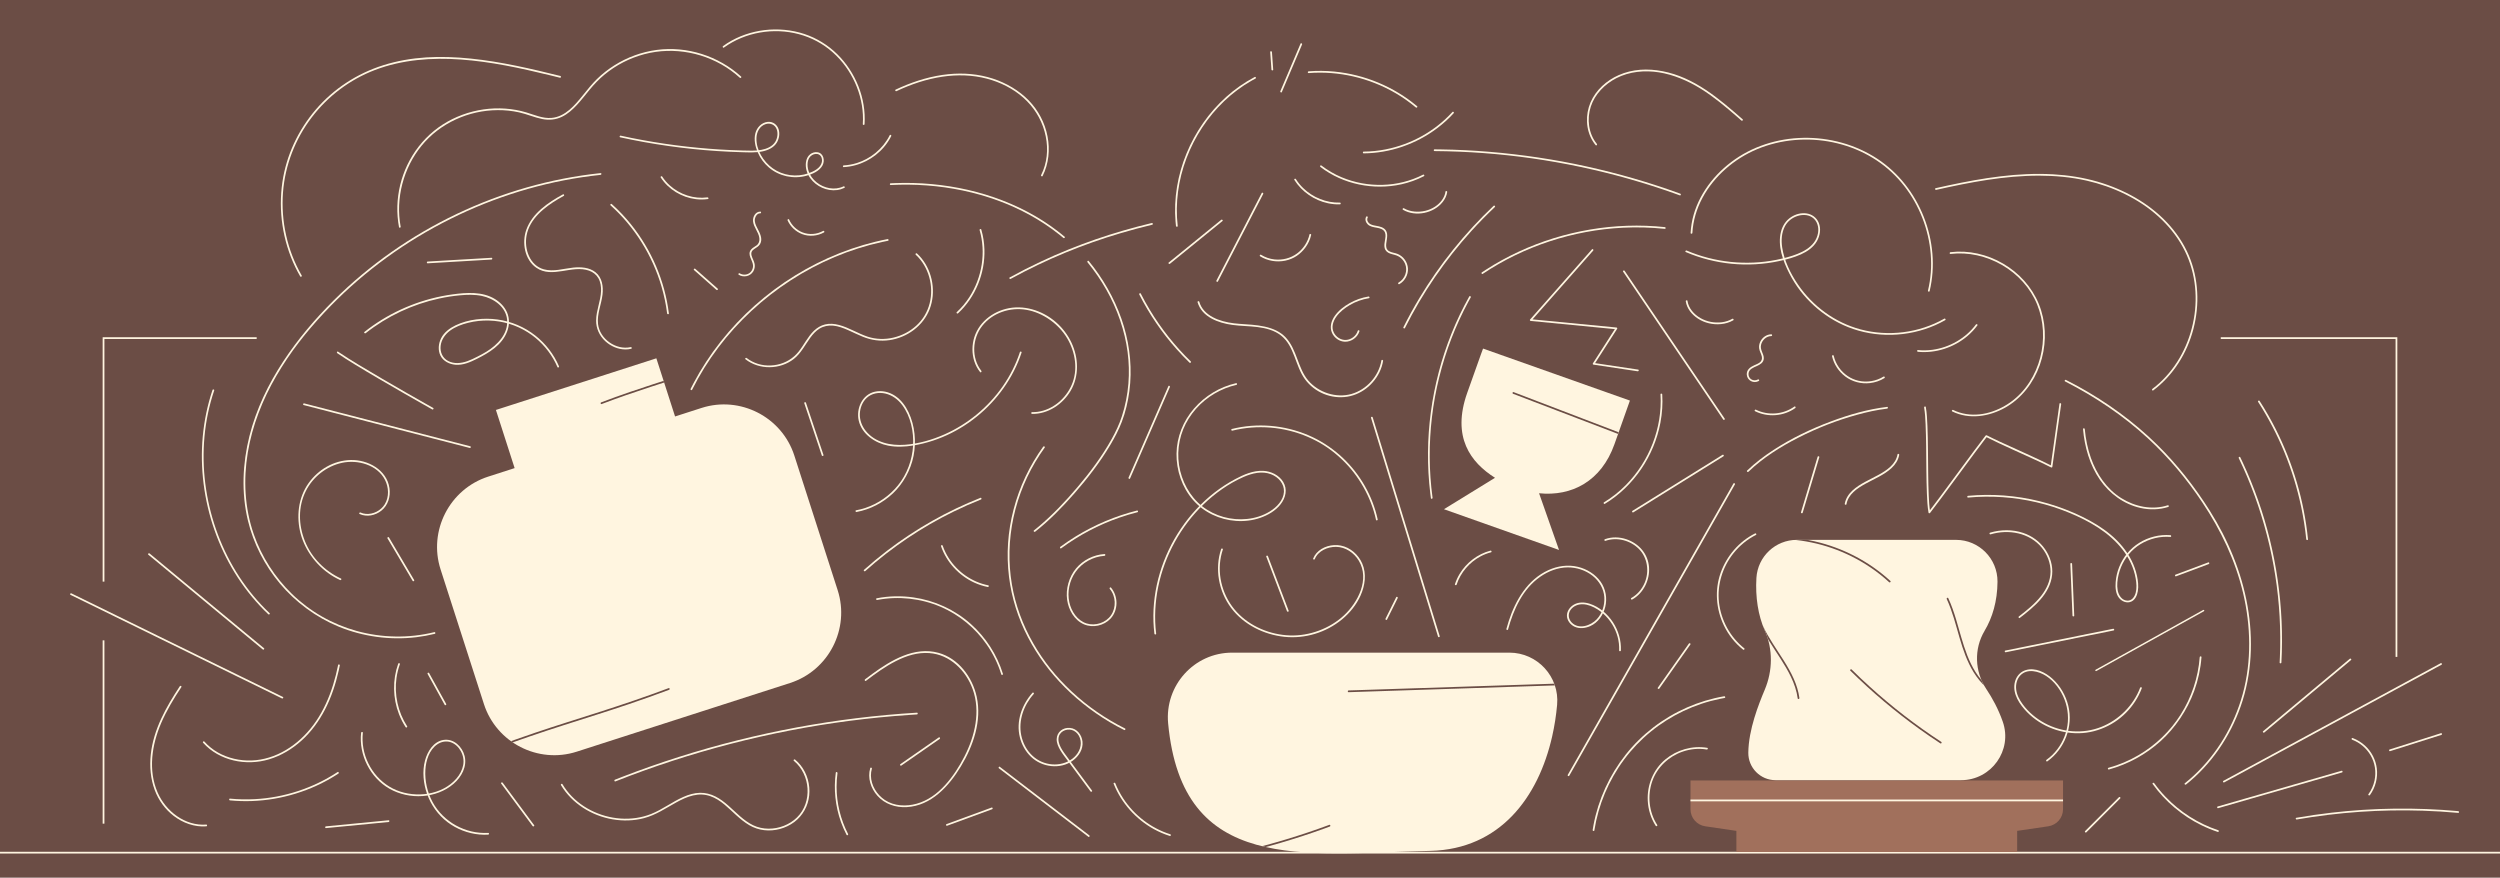 <?xml version="1.0" encoding="UTF-8"?>
<svg xmlns="http://www.w3.org/2000/svg" xmlns:xlink="http://www.w3.org/1999/xlink" version="1.1" viewBox="0 0 1424.19 500">
  <defs>
    <style>
      .cls-1, .cls-2 {
        fill: none;
      }

      .cls-3 {
        fill: #fff5e0;
      }

      .cls-2 {
        stroke: #fff5e0;
        stroke-miterlimit: 10;
      }

      .cls-4 {
        clip-path: url(#clippath-1);
      }

      .cls-5 {
        clip-path: url(#clippath-4);
      }

      .cls-6 {
        clip-path: url(#clippath-2);
      }

      .cls-7 {
        clip-path: url(#clippath-5);
      }

      .cls-8 {
        fill: #a1705c;
      }

      .cls-9 {
        fill: #6b4d45;
      }

      .cls-10 {
        clip-path: url(#clippath);
      }
    </style>
    <clipPath id="clippath">
      <path class="cls-1" d="M963.03,444.6v16.39c0,4.88,3.58,9.02,8.4,9.73l17.74,2.61v12.04h159.95v-12.04l17.74-2.61c4.83-.71,8.4-4.85,8.4-9.73v-16.39h-212.24Z"/>
    </clipPath>
    <clipPath id="clippath-1">
      <path class="cls-1" d="M1130.54,359.41c4.51-7.55,7.31-16.88,7.39-28.03.09-13.12-10.51-23.83-23.63-23.83h-90.71c-12.18,0-22.26,9.49-23,21.65-.66,10.94.98,21.41,4.77,30.03,4.72,10.72,4.52,22.85-.01,33.65-3.52,8.4-9.22,22.66-9.38,35.87-.11,8.64,6.89,15.7,15.53,15.7h105.65c17.26,0,29.48-17.02,23.78-33.31-2.51-7.19-5.92-13.43-9.42-18.68-6.61-9.89-7.06-22.84-.96-33.05Z"/>
    </clipPath>
    <clipPath id="clippath-2">
      <path class="cls-1" d="M814.94,484.72c-73.38,1.66-141.4,13.19-149.48-72.62-2.03-21.6,14.83-40.31,36.46-40.31h157.92c16,0,28.66,13.75,27.21,29.73-.55,6.05-1.47,12.05-2.8,17.9-7.87,34.86-29.77,64.29-69.31,65.3Z"/>
    </clipPath>
    <clipPath id="clippath-4">
      <path class="cls-1" d="M399.63,232.4l-15.06,4.85-10.66-33.13-91.4,29.42,10.66,33.13-15.06,4.85c-22,7.08-34.2,30.87-27.12,52.87l24.69,76.7c7.08,22,30.87,34.2,52.87,27.12l121.53-39.12c22-7.08,34.2-30.87,27.12-52.87l-24.69-76.7c-7.08-22-30.87-34.2-52.87-27.12h-.01Z"/>
    </clipPath>
    <clipPath id="clippath-5">
      <path class="cls-1" d="M919.7,253.1c6.33-17.86,8.82-24.9,8.82-24.9l-83.66-29.63s-.12.09-9.03,25.25c-8.91,25.16,1.89,39.57,15.84,48.37l-5.5,3.39-23.59,14.51,32.78,11.61,32.78,11.61-9.19-26.12-2.18-6.19c18.57,1.91,35.45-6.8,42.93-27.9Z"/>
    </clipPath>
  </defs>
  <!-- Generator: Adobe Illustrator 28.6.0, SVG Export Plug-In . SVG Version: 1.2.0 Build 709)  -->
  <g>
    <g id="Fond_Couleur">
      <rect class="cls-9" width="1424.19" height="500"/>
    </g>
    <g id="Illustrations">
      <g>
        <g id="Illustrations-2" data-name="Illustrations">
          <path class="cls-3" d="M376.4,101.12c4.44,6.82,11.95,11.33,20,12.33,2.28.29,4.57.26,6.85-.05.63-.09.36-1.05-.27-.96-7.68,1.03-15.71-1.64-21.44-6.82-1.64-1.48-3.08-3.16-4.28-5.01-.35-.54-1.22-.04-.86.5h0Z"/>
          <path class="cls-3" d="M433.09,120.55c-2.76-.01-4.35,3.05-4.1,5.52.36,3.5,3.2,6.12,3.6,9.59.18,1.6-.25,3.09-1.55,4.1-1.09.85-2.42,1.39-3.28,2.51-2.18,2.83.92,5.84,1.21,8.72.18,1.76-.65,3.63-2.12,4.63-1.63,1.11-3.81,1.09-5.47.08-.55-.34-1.05.53-.5.86,2.76,1.68,6.48.89,8.2-1.88.79-1.27,1.09-2.81.82-4.28-.3-1.67-1.29-3.12-1.73-4.75-.22-.8-.26-1.63.13-2.38.32-.62.88-1.06,1.44-1.45,1.18-.8,2.5-1.46,3.24-2.74,1.74-3-.16-6.44-1.56-9.13-.85-1.63-1.74-3.49-1.35-5.37.31-1.49,1.35-3.06,3.03-3.05.64,0,.64-1,0-1h0v.02Z"/>
          <path class="cls-3" d="M448.68,125.57c1.61,3.58,4.64,6.42,8.3,7.81,4.03,1.53,8.66,1.11,12.41-.96.56-.31.06-1.18-.5-.86-3.54,1.96-7.85,2.3-11.64.86-3.43-1.3-6.21-4.02-7.71-7.35-.26-.59-1.13-.08-.86.5h0Z"/>
          <path class="cls-3" d="M353.38,78.24c9.1,1.99,18.27,3.64,27.49,4.94,9.22,1.3,18.33,2.25,27.54,2.86,4.63.31,9.26.53,13.89.66,3.98.12,8.06.35,11.99-.44,3.17-.64,6.49-2.12,8.23-4.98,1.36-2.24,1.84-5.19,1.02-7.7-.87-2.65-3.3-4.42-6.14-4.15-3.53.33-6.22,3.16-7.08,6.48-.94,3.66-.07,7.63,1.41,11.02s3.59,6.16,6.27,8.47c5.86,5.03,14,6.76,21.44,4.71,3.38-.93,7.47-2.68,9.17-5.96,1.41-2.71.59-6.82-2.84-7.41-1.51-.26-3.09.23-4.28,1.17-1.4,1.1-2.13,2.82-2.36,4.55-.43,3.16.6,6.46,2.44,9.02,3.4,4.74,9.52,7.57,15.34,6.79,1.43-.19,2.8-.61,4.1-1.23.58-.28.07-1.14-.5-.86-5,2.4-11.14,1.08-15.34-2.33-2.09-1.7-3.77-3.93-4.58-6.51-.92-2.92-.97-7.18,2-8.98,1.23-.74,2.9-1,4.16-.19,1.34.86,1.75,2.62,1.46,4.11-.67,3.47-4.63,5.39-7.63,6.43-6.8,2.36-14.55,1.36-20.41-2.85-5.35-3.84-9.48-10.55-9.24-17.28.12-3.42,1.85-6.83,5.3-7.9,2.65-.82,5.36.41,6.28,3.05.8,2.3.38,5-.87,7.06-1.64,2.7-4.86,3.99-7.83,4.56-3.58.68-7.29.48-10.91.38-4.26-.12-8.52-.31-12.78-.57-8.43-.52-16.84-1.33-25.21-2.42-8.37-1.09-16.86-2.5-25.22-4.18-2.03-.41-4.05-.83-6.08-1.28-.63-.14-.9.83-.27.96h.04Z"/>
          <path class="cls-3" d="M408.84,164.42c-4.25-3.76-8.51-7.51-12.76-11.27-.48-.42-1.19.28-.71.71,4.25,3.76,8.51,7.51,12.76,11.27.48.42,1.19-.28.71-.71h0Z"/>
          <path class="cls-3" d="M480.65,95.2c8.81-.45,17.27-4.75,22.96-11.47,1.6-1.89,2.98-3.97,4.09-6.18.29-.57-.58-1.08-.86-.5-3.81,7.64-10.89,13.46-19.04,15.92-2.32.7-4.71,1.12-7.14,1.25-.64.03-.64,1.03,0,1h0v-.02Z"/>
          <path class="cls-3" d="M394.29,222.01c4.22-8.46,9.24-16.52,14.94-24.07,5.67-7.51,12.03-14.51,18.94-20.91,6.91-6.4,14.42-12.25,22.36-17.38,7.93-5.13,16.31-9.58,25.01-13.24s17.7-6.53,26.91-8.54c1.13-.25,2.27-.48,3.41-.7.63-.12.36-1.09-.27-.96-9.35,1.82-18.51,4.53-27.36,8.04-8.85,3.51-17.29,7.77-25.35,12.74-8.06,4.97-15.69,10.66-22.78,16.95-7.09,6.29-13.69,13.26-19.59,20.73-5.9,7.47-11.04,15.33-15.45,23.67-.56,1.05-1.1,2.11-1.63,3.18-.29.57.58,1.08.86.5h0Z"/>
          <path class="cls-3" d="M342.15,98.61c-14.23,1.51-28.31,4.24-42.07,8.17-13.69,3.91-27.04,8.97-39.89,15.09-12.85,6.12-25.49,13.48-37.27,21.76-11.78,8.28-22.6,17.34-32.7,27.37-10.69,10.62-20.52,22.21-28.81,34.81-8.61,13.08-15.5,27.4-19.32,42.63-3.92,15.64-4.65,32.22-.9,47.96,3.17,13.27,9.58,25.71,18.35,36.14,8.77,10.43,20.47,19.15,33.41,24.46,13.9,5.7,29.28,7.8,44.2,6.01,3.55-.43,7.06-1.07,10.53-1.93.62-.15.36-1.12-.27-.96-14.49,3.57-29.81,3.29-44.19-.67-13.88-3.82-26.63-11.09-36.95-21.14-9.73-9.47-17.27-21.21-21.73-34.04-5.17-14.86-5.95-30.97-3.39-46.43,2.57-15.49,8.43-30.24,16.31-43.77,7.88-13.53,17.1-25.13,27.47-36.19,9.63-10.27,20.14-19.7,31.37-28.19,11.21-8.48,23.12-16.02,35.57-22.54,12.47-6.54,25.48-12.05,38.85-16.45,13.37-4.4,27.06-7.67,40.95-9.75,3.48-.52,6.98-.96,10.48-1.34.63-.07.64-1.07,0-1h0Z"/>
          <path class="cls-3" d="M208.3,189.82c6.13-4.85,12.83-8.98,19.9-12.31,7.04-3.31,14.46-5.82,22.07-7.46,3.84-.83,7.73-1.44,11.64-1.81,4.17-.39,8.43-.52,12.55.33,6.72,1.38,13.73,6.14,14.42,13.53.74,8.01-5.43,14.34-11.73,18.21-1.67,1.03-3.4,1.95-5.15,2.84-1.89.96-3.79,1.91-5.79,2.61-3.52,1.23-7.56,1.68-10.98-.15-3.17-1.69-4.6-5.05-4.22-8.55.38-3.5,2.54-6.61,5.39-8.71,3.03-2.23,6.65-3.55,10.27-4.46,3.91-.98,7.95-1.4,11.97-1.28,7.8.23,15.48,2.53,22.07,6.72,5.96,3.79,10.99,9.04,14.53,15.16.87,1.5,1.64,3.05,2.33,4.64.25.59,1.12.08.86-.5-2.93-6.82-7.61-12.87-13.43-17.46-6.23-4.92-13.68-8.09-21.56-9.16-7.88-1.07-16.65-.16-23.98,3.35-3.31,1.59-6.49,3.98-8.17,7.32-1.53,3.05-1.9,6.84-.35,9.96,1.55,3.12,5.13,4.91,8.63,5.16,4.23.31,8.26-1.45,11.96-3.3,7.06-3.53,14.48-7.93,17.39-15.71,1.31-3.5,1.41-7.38-.08-10.84-1.39-3.21-3.96-5.82-6.92-7.62-7.2-4.39-16.26-3.7-24.26-2.61-8,1.09-16.14,3.22-23.78,6.24-7.58,2.99-14.81,6.87-21.49,11.55-1.63,1.14-3.22,2.34-4.78,3.57-.5.4.21,1.1.71.71h0l-.02.03Z"/>
          <path class="cls-3" d="M347.83,116.99c6.87,6.18,12.84,13.32,17.74,21.16,4.9,7.84,8.69,16.27,11.28,25.1,1.46,5,2.54,10.12,3.19,15.29.08.63,1.08.64,1,0-1.16-9.27-3.64-18.33-7.31-26.93-3.65-8.54-8.47-16.58-14.29-23.82-3.32-4.12-6.96-7.98-10.9-11.52-.48-.43-1.19.28-.71.71h0Z"/>
          <path class="cls-3" d="M320.68,110.74c-8.43,4.61-17.53,10.73-20.88,20.23-2.56,7.26-.94,16.91,5.67,21.53,9.13,6.37,20.34-1.79,30.13,1.7,2.2.78,4.1,2.24,5.27,4.27,1.26,2.18,1.61,4.76,1.53,7.24-.17,5.73-2.76,11.09-2.81,16.84-.04,4.54,1.9,8.75,5.22,11.82,3.12,2.89,7.32,4.73,11.61,4.7,1.05,0,2.1-.14,3.13-.37.63-.14.36-1.11-.27-.96-8.34,1.87-17.63-4.63-18.6-13.16-.65-5.72,1.89-11.14,2.55-16.73.54-4.57-.15-9.69-3.96-12.74-3.54-2.84-8.45-3.11-12.78-2.66-5.5.57-11.16,2.49-16.67.98-8.11-2.22-11.25-11.63-9.87-19.22,1.74-9.53,10.18-16.16,18.03-20.81,1.05-.62,2.11-1.22,3.17-1.8.56-.31.06-1.17-.5-.86h.03Z"/>
          <path class="cls-3" d="M424.68,204.67c7.86,6.17,19.77,5.95,27.57-.21,4.05-3.2,6.35-7.93,9.33-12.03,1.46-2,3.14-3.92,5.27-5.22,2.34-1.43,5.06-1.95,7.78-1.7,2.96.28,5.82,1.37,8.52,2.56,2.7,1.19,5.54,2.62,8.38,3.77,4.88,1.98,10,2.69,15.22,1.93,10.02-1.47,19.2-8.1,22.86-17.67,3.65-9.54,1.79-20.99-4.63-28.93-.8-.98-1.66-1.9-2.59-2.76-.47-.44-1.18.27-.71.71,7.47,6.89,10.41,18,7.9,27.78-1.25,4.86-3.88,9.23-7.59,12.61-3.71,3.38-8.21,5.68-13.03,6.82-4.82,1.14-9.93,1.02-14.66-.53-5.59-1.84-10.61-5.15-16.31-6.67-2.62-.7-5.38-.95-8.03-.29-2.38.59-4.5,1.88-6.26,3.57-3.59,3.45-5.69,8.09-8.78,11.94-3.09,3.85-7.37,6.42-12.23,7.41-4.86.99-9.91.4-14.25-1.84-1.08-.55-2.1-1.21-3.05-1.95-.5-.39-1.21.31-.71.71h0Z"/>
          <path class="cls-3" d="M228.24,129.12c-3-16.12,1.57-33.39,11.91-46.09,10.5-12.88,26.78-20.19,43.33-20.29,4.11-.03,8.23.39,12.25,1.28,4.47.99,8.68,2.89,13.17,3.79,3.85.77,7.68.43,11.23-1.28,3.25-1.56,5.99-4.03,8.43-6.65,2.59-2.79,4.9-5.82,7.32-8.75,2.59-3.14,5.39-6.07,8.53-8.66,6.6-5.44,14.4-9.42,22.66-11.61,16.85-4.46,35.22-.86,49.33,9.32,1.76,1.27,3.45,2.65,5.06,4.12.48.43,1.18-.27.71-.71-12.87-11.71-30.83-17.47-48.1-15.14-8.5,1.15-16.74,4.16-24,8.72-3.6,2.26-6.98,4.9-10.02,7.88-2.84,2.78-5.29,5.89-7.79,8.97-4.64,5.73-10.19,12.53-18.12,13.16-4.99.4-9.67-1.75-14.35-3.15-3.88-1.16-7.9-1.87-11.94-2.16-16.56-1.17-33.63,4.95-45.24,16.91-11.61,11.96-17.37,28.47-16.09,44.74.15,1.96.42,3.92.78,5.86.12.63,1.08.36.96-.27h-.02Z"/>
          <path class="cls-3" d="M412.41,27.1c6.08-4.39,13.14-7.27,20.52-8.56s15-.99,22.21.94c7.21,1.93,13.7,5.42,19.21,10.3,5.51,4.88,9.73,10.74,12.72,17.3,2.99,6.56,4.6,13.72,4.55,20.92,0,.9-.04,1.8-.1,2.7-.04.64.96.64,1,0,.46-7.35-.8-14.77-3.52-21.6-2.72-6.83-6.81-13.1-12.05-18.25-5.3-5.21-11.72-9.17-18.78-11.51-7.06-2.34-15.04-3.11-22.61-2.19-7.57.92-14.86,3.4-21.26,7.46-.81.52-1.61,1.06-2.39,1.63-.52.37-.02,1.24.5.86h0Z"/>
          <path class="cls-3" d="M153.53,349.25c-6.51-6.18-12.28-13.12-17.19-20.63-4.91-7.51-8.98-15.57-12.15-23.96-3.16-8.36-5.43-17.05-6.78-25.88-1.35-8.84-1.76-17.83-1.18-26.75.57-8.95,2.15-17.83,4.77-26.41.32-1.06.66-2.12,1.02-3.17.21-.61-.76-.87-.96-.27-2.88,8.56-4.72,17.45-5.55,26.44-.83,9.01-.65,18.11.49,27.09s3.22,17.82,6.21,26.35c2.99,8.53,6.84,16.67,11.57,24.33s10.32,14.84,16.69,21.23c.78.79,1.58,1.56,2.38,2.32.47.44,1.18-.26.71-.71h0l-.03.02Z"/>
          <path class="cls-3" d="M619.53,149.42c8.02,9.82,14.45,20.99,18.55,33,4.1,12.01,5.73,23.98,4.73,36.23-.51,6.27-1.75,12.47-3.69,18.46-1.47,4.57-3.54,8.9-5.88,13.09-5.46,9.78-12.23,18.83-19.46,27.36-6.83,8.06-14.18,15.8-22.28,22.59-.82.69-1.65,1.36-2.49,2.02-.51.4.21,1.1.71.71,8.18-6.44,15.51-13.99,22.36-21.81,7.55-8.62,14.62-17.79,20.48-27.66,2.49-4.2,4.78-8.56,6.52-13.13,2.13-5.59,3.5-11.51,4.29-17.44,1.63-12.31.43-24.9-3.08-36.79-3.51-11.89-9.52-23.53-17.13-33.62-.95-1.26-1.92-2.5-2.92-3.72-.41-.5-1.11.21-.71.71h0Z"/>
          <path class="cls-3" d="M507.39,105.41c6.87-.35,13.75-.28,20.61.23,6.86.51,13.68,1.47,20.41,2.88,6.73,1.41,13.33,3.28,19.78,5.62,6.45,2.34,12.63,5.13,18.59,8.42,5.96,3.29,11.7,7.08,17.02,11.36.66.53,1.32,1.07,1.97,1.62.49.41,1.2-.29.71-.71-5.25-4.4-10.88-8.34-16.81-11.78-5.93-3.44-12.15-6.39-18.54-8.86-6.39-2.47-13.1-4.51-19.84-6.05-6.74-1.54-13.61-2.62-20.51-3.26s-13.88-.83-20.82-.57c-.85.03-1.7.07-2.56.11-.64.03-.64,1.03,0,1h-.01Z"/>
          <path class="cls-3" d="M559.04,211.24c-5.77-7.36-5.17-18.37.51-25.58,5.9-7.5,15.92-10.76,25.19-9.16,9.27,1.6,18.34,7.92,23.3,16.38,4.61,7.86,6.18,17.86,2.47,26.39-3.4,7.82-10.77,14.15-19.34,15.33-1.07.15-2.14.2-3.22.19-.64,0-.64.99,0,1,9.11.14,17.5-5.51,22.01-13.23,4.89-8.37,4.49-18.65.47-27.28-4.29-9.19-12.59-16.34-22.39-19.05-4.9-1.36-10.11-1.54-15.05-.27-4.62,1.19-8.96,3.58-12.34,6.96-3.38,3.38-5.65,7.75-6.38,12.49s-.05,9.48,2.15,13.64c.55,1.03,1.19,1.99,1.91,2.91.4.51,1.1-.21.71-.71h0Z"/>
          <path class="cls-3" d="M581,200.63c-2.28,6.9-5.59,13.43-9.73,19.39s-9.17,11.39-14.8,16.03c-5.63,4.64-11.83,8.49-18.47,11.43-7.06,3.12-14.77,5.34-22.49,5.9-8.14.59-16.94-1.26-22.3-7.9-2.24-2.78-3.53-6.21-3.38-9.8.14-3.31,1.43-6.65,3.86-8.95,2.83-2.68,6.92-3.39,10.64-2.54,3.95.9,7.27,3.4,9.67,6.61,4.86,6.5,6.62,15.25,6.15,23.23-.47,7.98-3.45,16.14-8.62,22.49-4.79,5.89-11.27,10.4-18.48,12.81-1.75.58-3.53,1.04-5.34,1.37-.63.12-.36,1.08.27.96,7.77-1.44,15.05-5.23,20.77-10.67,5.72-5.44,10.08-13.16,11.68-21.28s.79-17.22-2.86-24.89c-1.75-3.67-4.27-7.09-7.7-9.35-3.43-2.26-7.6-3.21-11.53-2.31-7.21,1.64-10.72,9.67-9.14,16.48,1.79,7.74,9.35,12.78,16.75,14.23,4.68.92,9.5.69,14.19-.06,3.88-.62,7.71-1.57,11.44-2.81,7.17-2.38,13.98-5.83,20.18-10.15,6.23-4.34,11.87-9.55,16.66-15.44,4.79-5.89,8.7-12.35,11.6-19.32.71-1.72,1.36-3.46,1.94-5.22.2-.61-.76-.88-.96-.27h0v.03Z"/>
          <path class="cls-3" d="M173.02,230.76c12.34,3.19,24.67,6.37,37.01,9.56,12.34,3.19,24.51,6.33,36.77,9.5,6.93,1.79,13.87,3.58,20.8,5.37.62.16.89-.8.27-.96-12.34-3.19-24.67-6.37-37.01-9.56-12.26-3.17-24.51-6.33-36.77-9.5-6.93-1.79-13.87-3.58-20.8-5.37-.62-.16-.89.8-.27.96h0Z"/>
          <path class="cls-3" d="M220.75,306.7c4.77,8.07,9.54,16.14,14.31,24.2.33.55,1.19.05.86-.5-4.77-8.07-9.54-16.14-14.31-24.2-.33-.55-1.19-.05-.86.5h0Z"/>
          <path class="cls-3" d="M194.21,329.56c-9.17-4.24-16.75-11.86-20.51-21.28-3.76-9.42-3.89-19.69.51-28.52,4-8.05,11.79-14.17,20.58-16.09,8.79-1.92,20.09,1,24.53,9.7,2.17,4.26,2.44,9.7-.11,13.87-2.22,3.63-6.6,5.88-10.84,5.51-1.02-.09-2.04-.35-2.98-.77-.58-.26-1.09.6-.5.86,4.1,1.83,8.89.83,12.35-1.91,3.87-3.07,5.32-8.11,4.62-12.89-1.54-10.44-12.31-16.24-22.12-15.98-9.81.26-18.47,5.51-23.94,13.15-5.98,8.35-7.12,19.34-4.46,29.11s9.73,18.94,18.85,24.27c1.15.67,2.33,1.28,3.53,1.84.58.27,1.09-.59.5-.86h-.01Z"/>
          <path class="cls-3" d="M192.13,201.2c3.25,2.27,6.63,4.35,10.01,6.42,4.49,2.75,9.02,5.44,13.56,8.1,4.54,2.66,9.34,5.44,14.03,8.13,3.72,2.14,7.45,4.26,11.19,6.38,1.19.67,2.38,1.35,3.57,2.02.55.31,1.1.67,1.67.94.02,0,.05.03.07.04.56.32,1.07-.55.5-.86-1.43-.8-2.85-1.6-4.27-2.41-3.55-2.01-7.09-4.02-10.62-6.04-4.63-2.65-9.25-5.32-13.86-8.01-4.61-2.69-9.22-5.42-13.79-8.19-3.58-2.18-7.16-4.37-10.63-6.73-.31-.21-.62-.43-.93-.64-.53-.37-1.03.5-.5.86h0Z"/>
          <path class="cls-3" d="M243.63,150c9.42-.55,18.84-1.11,28.26-1.66l8.09-.48c.64-.04.64-1.04,0-1-9.42.55-18.84,1.11-28.26,1.66l-8.09.48c-.64.04-.64,1.04,0,1h0Z"/>
          <path class="cls-3" d="M558.05,131.07c1.85,6.37,2.22,13.12,1.2,19.67s-3.41,12.91-7.01,18.5c-2.02,3.14-4.44,6.02-7.18,8.55-.47.44.23,1.14.71.71,4.98-4.6,8.84-10.32,11.41-16.59,2.57-6.27,3.82-13.05,3.62-19.81-.11-3.82-.7-7.62-1.77-11.29-.18-.62-1.14-.35-.96.27h-.02Z"/>
          <path class="cls-3" d="M458.18,229.72c3.32,9.9,6.64,19.8,9.97,29.71.2.61,1.17.35.96-.27-3.32-9.9-6.64-19.8-9.97-29.71-.2-.61-1.17-.35-.96.27h0Z"/>
          <path class="cls-3" d="M492.93,325.32c7.56-6.77,15.58-13.01,23.99-18.67,8.39-5.64,17.17-10.72,26.25-15.17,5.12-2.51,10.34-4.82,15.64-6.92.59-.23.33-1.2-.27-.96-9.47,3.76-18.69,8.16-27.56,13.18s-17.44,10.69-25.56,16.9c-4.54,3.48-8.95,7.12-13.21,10.94-.48.43.23,1.14.71.71h.01Z"/>
          <path class="cls-3" d="M717.87,146.02c4.25,2.62,9.46,3.49,14.34,2.47s8.71-3.75,11.5-7.56c1.54-2.1,2.64-4.51,3.22-7.05.14-.63-.82-.89-.96-.27-.98,4.27-3.51,8.13-7.03,10.75-3.72,2.77-8.38,3.94-12.97,3.42-2.69-.3-5.29-1.21-7.59-2.63-.55-.34-1.05.53-.5.86h0Z"/>
          <path class="cls-3" d="M778.27,123.48c-.83,1.46-.25,3.22.89,4.34,1.38,1.35,3.42,1.59,5.23,1.92,1.81.33,3.77.85,4.55,2.6.62,1.4.29,3.07.05,4.51-.24,1.44-.54,2.97-.19,4.43.38,1.6,1.61,2.64,3.11,3.18,1.73.62,3.54.77,5.13,1.78s2.73,2.42,3.42,4.08c1.63,3.93-.11,8.59-3.76,10.68-.56.32-.05,1.18.5.86,3.11-1.79,5.1-5.36,4.87-8.96s-2.52-6.76-5.72-8.17c-1.64-.72-3.56-.75-5.11-1.68s-1.71-2.55-1.55-4.15c.29-2.93,1.61-6.54-1.22-8.69-1.75-1.33-4-1.37-6.05-1.87-1.06-.26-2.14-.67-2.85-1.55-.64-.79-.97-1.88-.44-2.81.32-.56-.54-1.06-.86-.5h0Z"/>
          <path class="cls-3" d="M799.26,119.52c7.18,4.18,17.56,2,22.64-4.49,1.28-1.63,2.23-3.54,2.53-5.6.09-.63-.87-.9-.96-.27-.52,3.62-3.04,6.65-6.03,8.6-3.38,2.2-7.49,3.12-11.5,2.77-2.16-.19-4.29-.79-6.17-1.88-.56-.32-1.06.54-.5.86h-.01Z"/>
          <path class="cls-3" d="M319.23,43.28c-16.84-4.18-33.8-8.15-51.09-9.91-17.29-1.76-33.78-1.27-49.85,3.8-14.9,4.7-28.24,13.4-38.41,25.27-10,11.67-16.74,26-18.99,41.22-2.42,16.41.12,33.51,7.32,48.47.87,1.8,1.81,3.57,2.81,5.31.32.56,1.19.05.86-.5-8.24-14.27-11.91-31.01-10.65-47.43,1.18-15.45,6.95-30.26,16.32-42.59,9.24-12.16,21.78-21.59,36.05-27.04,15.55-5.94,32.41-7.15,48.9-5.98,17.07,1.22,33.86,4.86,50.46,8.89,2,.49,4.01.98,6.01,1.48.62.16.89-.81.27-.96h0v-.03Z"/>
          <path class="cls-3" d="M510.74,51.91c8.27-3.9,17.03-6.86,26.09-8.21,8.46-1.27,17.16-1.05,25.45,1.14,7.55,2,14.76,5.57,20.63,10.76,5.81,5.14,10.08,11.78,12.15,19.27s1.96,15.15-.78,22.21c-.35.91-.75,1.79-1.18,2.66-.29.57.57,1.08.86.5,3.49-6.96,4.26-14.97,2.79-22.57-1.49-7.71-5.26-14.86-10.72-20.48-5.46-5.62-12.74-9.9-20.35-12.39-8.16-2.67-16.83-3.39-25.36-2.54-9.32.93-18.38,3.62-26.95,7.36-1.05.46-2.1.94-3.14,1.43-.58.27-.07,1.14.5.86h0Z"/>
          <path class="cls-3" d="M779.58,168.92c-3.76.61-7.4,1.89-10.72,3.77-3.32,1.88-6.33,4.23-8.49,7.28-1.98,2.8-3.01,6.38-1.56,9.64,1.27,2.88,4.23,5,7.4,5.07,3.67.09,7.14-2.47,8.23-5.95.19-.62-.77-.88-.96-.27-.9,2.86-3.65,5.02-6.65,5.2s-5.78-1.68-7.05-4.33c-1.45-3.02-.34-6.38,1.51-8.95,1.98-2.75,4.81-4.93,7.71-6.63,3.34-1.95,7.02-3.26,10.84-3.87.63-.1.36-1.07-.27-.96h0Z"/>
          <path class="cls-3" d="M1072.99,214.54c-4.21,2.6-9.4,3.46-14.22,2.37-4.46-1-8.42-3.71-11.07-7.43-1.46-2.05-2.51-4.35-3.07-6.8-.14-.63-1.11-.36-.96.27,1.05,4.58,3.77,8.67,7.5,11.51,4.01,3.04,9.12,4.36,14.11,3.78,2.91-.34,5.72-1.29,8.22-2.83.55-.34.04-1.2-.5-.86h-.01Z"/>
          <path class="cls-3" d="M986.85,181.62c-3.64,2.12-8.17,2.53-12.26,1.75-4.09-.78-8.09-2.94-10.73-6.28-1.31-1.65-2.25-3.6-2.55-5.69-.09-.63-1.05-.36-.96.27.59,4.1,3.48,7.56,6.85,9.79,3.86,2.56,8.65,3.63,13.24,3.17,2.42-.24,4.81-.91,6.92-2.14.56-.32.05-1.19-.5-.86h0Z"/>
          <path class="cls-3" d="M1009.05,190.45c-2.71.03-5.15,1.82-6.28,4.24-.55,1.17-.8,2.46-.63,3.75.21,1.61,1.12,2.99,1.51,4.55.35,1.42-.05,2.69-1.23,3.55-.93.68-2.05,1.09-3.1,1.56-2.28,1.01-4.45,2.6-4.22,5.39.27,3.33,3.95,5.2,6.84,3.55.56-.32.06-1.18-.5-.86-1.17.67-2.66.64-3.8-.09s-1.65-2.01-1.54-3.3c.21-2.48,2.73-3.39,4.69-4.25,1.84-.81,3.78-1.91,3.99-4.14.14-1.48-.56-2.86-1.09-4.2-.48-1.22-.76-2.42-.47-3.72.59-2.7,3.01-5,5.84-5.03.64,0,.64-1.01,0-1h-.01Z"/>
          <path class="cls-3" d="M999.81,234.26c7.23,3.61,16.31,2.94,22.89-1.78.52-.37.02-1.24-.5-.86-6.28,4.51-14.95,5.24-21.88,1.78-.57-.29-1.08.58-.5.86h-.01Z"/>
          <path class="cls-3" d="M718.75,110c-6.7,12.96-13.41,25.92-20.11,38.87-1.89,3.65-3.78,7.31-5.67,10.96-.3.57.57,1.08.86.5,6.7-12.96,13.41-25.92,20.11-38.87,1.89-3.65,3.78-7.31,5.67-10.96.3-.57-.57-1.08-.86-.5h0Z"/>
          <path class="cls-3" d="M737.37,102.52c4.27,6.78,11.37,11.62,19.19,13.28,2.21.47,4.48.68,6.74.62.64-.02.64-1.02,0-1-7.76.2-15.44-2.93-20.98-8.34-1.56-1.52-2.93-3.22-4.09-5.06-.34-.54-1.21-.04-.86.5h0Z"/>
          <path class="cls-3" d="M752.23,95.13c6.44,4.94,14.03,8.3,21.97,9.96,7.94,1.66,16.2,1.66,24.11-.09,4.46-.99,8.79-2.54,12.86-4.63.57-.29.07-1.16-.5-.86-7.11,3.66-15.03,5.58-23.01,5.8-7.98.22-15.97-1.24-23.32-4.31-4.14-1.73-8.04-4-11.6-6.73-.51-.39-1.01.48-.5.86h0Z"/>
          <path class="cls-3" d="M776.85,87.37c7.53-.07,15.04-1.38,22.15-3.84,7.11-2.46,13.79-6,19.77-10.52,3.37-2.55,6.5-5.39,9.35-8.5.43-.47-.27-1.18-.71-.71-5,5.48-10.89,10.1-17.36,13.71s-13.45,6.17-20.68,7.59c-4.12.81-8.31,1.24-12.51,1.27-.64,0-.64,1.01,0,1h-.01Z"/>
          <path class="cls-3" d="M695.69,125.23c-7.78,6.33-15.55,12.65-23.33,18.98-2.19,1.78-4.37,3.55-6.56,5.33-.5.41.21,1.11.71.71,7.78-6.33,15.55-12.65,23.33-18.98l6.56-5.33c.5-.41-.21-1.11-.71-.71h0Z"/>
          <path class="cls-3" d="M670.91,128.69c-.74-6.5-.66-13.08.2-19.57.86-6.47,2.49-12.84,4.79-18.94,2.3-6.1,5.33-12.04,8.94-17.52,3.61-5.48,7.83-10.56,12.58-15.08,4.75-4.52,9.98-8.44,15.66-11.66.72-.41,1.44-.8,2.17-1.18.57-.3.06-1.16-.5-.86-5.85,3.09-11.3,6.91-16.22,11.33-4.92,4.42-9.32,9.42-13.11,14.84-3.79,5.42-6.96,11.23-9.47,17.33-2.53,6.13-4.37,12.55-5.44,19.1-1.07,6.55-1.38,13.18-.83,19.77.07.82.15,1.64.24,2.46.07.63,1.07.64,1,0h0v-.02Z"/>
          <path class="cls-3" d="M723.6,29.66c.24,3.33.48,6.65.71,9.98.05.64,1.05.64,1,0-.24-3.33-.48-6.65-.71-9.98-.05-.64-1.05-.64-1,0h0Z"/>
          <path class="cls-3" d="M730.24,52.43c3.83-9.02,7.66-18.03,11.5-27.05.25-.59-.61-1.1-.86-.5-3.83,9.02-7.66,18.03-11.5,27.05-.25.59.61,1.1.86.5h0Z"/>
          <path class="cls-3" d="M745.49,41.64c8.52-.67,17.13,0,25.45,1.91s16.37,5.07,23.77,9.35c4.19,2.42,8.16,5.2,11.86,8.31.49.41,1.2-.29.71-.71-6.62-5.57-14.08-10.07-22.06-13.41s-16.49-5.48-25.12-6.32c-4.86-.47-9.75-.52-14.61-.14-.64.05-.64,1.05,0,1h0Z"/>
          <path class="cls-3" d="M682.22,172.18c2.49,8.46,11.89,11.82,19.79,12.91,4.77.66,9.61.62,14.38,1.23s9.6,1.82,13.4,4.84c7.73,6.16,8.01,17.16,13.57,24.82,5.56,7.66,15.1,11.46,24.19,10,9.09-1.46,16.74-8.42,19.55-17.05.35-1.08.62-2.19.81-3.31.11-.63-.86-.9-.96-.27-1.5,8.88-8.35,16.57-17.01,19.07s-18.81-.75-24.71-7.7c-5.9-6.95-6.35-17.5-12.73-24.42-6.38-6.92-17.25-7.18-26.28-7.81-4.28-.3-8.55-.97-12.56-2.53-3.71-1.45-7.29-3.76-9.3-7.3-.5-.87-.88-1.8-1.16-2.76-.18-.62-1.15-.35-.96.27h-.02Z"/>
          <path class="cls-3" d="M800.36,186.88c5.03-10.04,10.74-19.74,17.09-29,6.35-9.26,13.32-18.08,20.86-26.39,4.25-4.68,8.68-9.19,13.27-13.53.47-.44-.24-1.15-.71-.71-8.19,7.73-15.85,16.03-22.91,24.81-7.06,8.78-13.49,17.99-19.28,27.61-3.28,5.45-6.34,11.02-9.18,16.7-.29.57.57,1.08.86.5h0Z"/>
          <path class="cls-3" d="M656.13,127.05c-10.76,2.59-21.4,5.64-31.86,9.25-10.46,3.61-21.08,7.9-31.27,12.69-6.01,2.82-11.94,5.84-17.76,9.03-.56.31-.06,1.17.5.86,10.19-5.57,20.66-10.61,31.39-15.03,10.22-4.22,20.67-7.88,31.28-11.02,5.95-1.76,11.95-3.36,17.99-4.81.63-.15.36-1.12-.27-.96h0Z"/>
          <path class="cls-3" d="M781.04,238.04c2.49,8.12,4.97,16.23,7.46,24.35s4.95,16.15,7.42,24.23c2.47,8.08,4.97,16.23,7.46,24.35,2.49,8.12,4.97,16.23,7.46,24.35,2.49,8.12,4.97,16.23,7.46,24.35l.91,2.98c.19.61,1.15.35.96-.27-2.49-8.12-4.97-16.23-7.46-24.35-2.47-8.08-4.95-16.15-7.42-24.23-2.47-8.08-4.97-16.23-7.46-24.35-2.49-8.12-4.97-16.23-7.46-24.35s-4.97-16.23-7.46-24.35l-.91-2.98c-.19-.61-1.15-.35-.96.27h0Z"/>
          <path class="cls-3" d="M594.28,254.46c-7.74,10.74-13.51,22.88-16.85,35.69-3.34,12.81-4.19,25.51-2.64,38.3,1.47,12.07,5.18,23.77,10.79,34.55,5.61,10.78,12.65,20.13,21.01,28.53,8.36,8.4,18.81,16.27,29.71,22.19,1.35.73,2.71,1.44,4.09,2.13.57.29,1.08-.58.5-.86-11.03-5.52-21.29-12.57-30.31-20.99-9.02-8.42-16.16-17.37-22.03-27.64-5.91-10.34-10.09-21.62-12.09-33.37-2.15-12.64-1.8-25.68.9-38.21,2.74-12.72,7.87-24.89,15.01-35.77.89-1.36,1.82-2.71,2.78-4.03.38-.52-.49-1.02-.86-.5h0v-.02Z"/>
          <path class="cls-3" d="M350.58,445.15c10.7-4.23,21.53-8.14,32.47-11.7,10.94-3.56,21.89-6.76,32.98-9.63,11.09-2.87,22.27-5.4,33.51-7.59,11.36-2.21,22.78-4.06,34.26-5.56,11.36-1.48,22.76-2.61,34.19-3.39,1.45-.1,2.9-.19,4.35-.28.64-.04.64-1.04,0-1-11.49.69-22.95,1.74-34.37,3.14s-22.78,3.15-34.09,5.25c-11.31,2.1-22.56,4.55-33.73,7.34-11.17,2.79-22.24,5.93-33.21,9.41-10.97,3.48-21.83,7.29-32.56,11.45-1.35.52-2.71,1.05-4.06,1.59-.59.23-.33,1.2.27.96h0Z"/>
          <path class="cls-3" d="M493.31,387.87c5.42-4.14,10.97-8.18,17.07-11.27,6.1-3.09,12.34-5.03,18.98-4.56,11.75.83,20.9,9.89,24.76,20.59,4.56,12.66,1.28,26.59-4.66,38.22-3,5.87-6.64,11.56-11.1,16.43-4.46,4.87-9.77,8.78-16.1,10.56-5.99,1.69-12.85,1.42-18.16-2.09-4.57-3.02-7.88-8.32-7.95-13.87-.02-1.35.17-2.68.54-3.98.18-.62-.79-.88-.96-.27-1.61,5.55.35,11.48,4.1,15.7,4.2,4.74,10.47,6.82,16.71,6.47,13.96-.78,23.96-11.84,30.75-23.03,7.13-11.74,12.14-26.1,9.1-39.92-2.46-11.16-10.42-21.83-21.77-24.95-13.69-3.77-27.02,4.21-37.66,11.98-1.39,1.02-2.77,2.06-4.15,3.11-.5.39,0,1.25.5.86h0v.02Z"/>
          <path class="cls-3" d="M634.41,446.48c4.36,10.94,12.62,20.18,22.93,25.86,2.88,1.59,5.92,2.89,9.06,3.88.62.19.88-.77.27-.96-10.95-3.45-20.55-10.84-26.82-20.44-1.77-2.71-3.28-5.59-4.48-8.6-.24-.59-1.2-.33-.96.27h0Z"/>
          <path class="cls-3" d="M569.09,437.71c6.61,5.06,13.21,10.12,19.82,15.18,6.61,5.06,13.28,10.17,19.92,15.25,3.73,2.86,7.47,5.72,11.2,8.58.51.39,1.01-.48.5-.86-6.61-5.06-13.21-10.12-19.82-15.18-6.61-5.06-13.28-10.17-19.92-15.25-3.73-2.86-7.47-5.72-11.2-8.58-.51-.39-1.01.48-.5.86h0Z"/>
          <path class="cls-3" d="M704.12,218.29c-9.22,2.12-17.7,7.26-23.89,14.41-6.22,7.18-9.87,16.25-9.99,25.77-.12,9.52,3.1,19.05,9.32,26.25,6.22,7.2,15.21,11.34,24.56,12.02,4.64.34,9.37-.21,13.78-1.73,4.41-1.52,8.77-4.03,11.69-7.8,2.92-3.77,3.93-8.56,1.41-12.69-2.36-3.88-6.92-6.08-11.37-6.29-5.69-.27-11.14,2.13-16.05,4.75-4.11,2.2-8.03,4.76-11.71,7.61-7.42,5.76-13.85,12.74-19.11,20.51-5.26,7.77-9.32,16.32-12,25.29-2.68,8.97-3.99,18.4-3.66,27.78.08,2.28.26,4.55.53,6.81.08.63,1.08.64,1,0-1.07-8.96-.62-18.07,1.22-26.91,1.84-8.84,5.04-17.4,9.4-25.31,4.36-7.91,9.88-15.18,16.39-21.45,6.51-6.27,14.35-11.9,22.79-15.6,4.87-2.13,10.52-3.54,15.67-1.54,4.16,1.61,7.62,5.38,7.34,10.05-.28,4.82-4.19,8.78-8.1,11.17-3.91,2.39-8.32,3.76-12.81,4.24-9.04.97-18.5-1.59-25.66-7.22-7.16-5.63-11.8-14.39-13.19-23.46-1.41-9.23.55-18.68,5.54-26.57,4.99-7.89,12.32-13.77,20.78-17.15,2.07-.83,4.2-1.49,6.38-1.99.63-.14.36-1.11-.27-.96h0Z"/>
          <path class="cls-3" d="M695.65,312.79c-3.75,11.28-1.42,24.06,5.69,33.54,7.11,9.48,18.64,15.23,30.38,16.45,11.74,1.22,23.71-2.42,32.81-9.94,4.43-3.66,8.15-8.26,10.52-13.51,2.58-5.73,3.54-12.43.97-18.34-2.19-5.02-6.76-9.13-12.21-10.19-4.86-.95-10.54.54-13.87,4.34-.79.91-1.41,1.92-1.86,3.04-.24.6.73.86.96.27,1.88-4.66,7.31-6.98,12.08-6.92,5.38.07,10.25,3.37,12.97,7.91,6.31,10.55-.4,23.63-8.45,31.11-8.05,7.48-19.53,11.82-30.76,11.45-11.23-.37-22.64-5.05-30.35-13.39-7.75-8.39-11.29-20.42-8.96-31.64.27-1.32.63-2.62,1.06-3.9.2-.61-.76-.87-.96-.27h-.02Z"/>
          <path class="cls-3" d="M649.01,167.76c5.71,11.23,12.87,21.71,21.24,31.12,2.36,2.66,4.83,5.22,7.38,7.7.46.45,1.17-.26.71-.71-8.98-8.72-16.82-18.58-23.29-29.29-1.84-3.04-3.56-6.16-5.17-9.32-.29-.57-1.15-.07-.86.5h-.01Z"/>
          <path class="cls-3" d="M647.7,290.85c-12.23,3.1-23.98,8.05-34.74,14.64-3.05,1.87-6.02,3.88-8.91,6-.51.38-.01,1.25.5.86,10.11-7.46,21.34-13.39,33.22-17.5,3.35-1.16,6.75-2.17,10.19-3.04.62-.16.36-1.12-.27-.96h.01Z"/>
          <path class="cls-3" d="M629.22,315.62c-6.22.41-12.23,3.4-16.23,8.21-4,4.81-5.95,11.56-5.07,17.9.8,5.72,4.07,11.53,9.54,13.92,5.1,2.22,11.48.8,15.24-3.29,4.41-4.81,4.38-12.64.23-17.59-.41-.49-1.12.22-.71.71,3.48,4.15,3.76,10.59.68,15.04-2.98,4.3-8.93,6.2-13.89,4.65-5.3-1.66-8.73-6.89-9.85-12.1-1.27-5.89.07-12.27,3.52-17.2,3.75-5.36,10.01-8.8,16.52-9.23.64-.04.64-1.04,0-1h0l.02-.02Z"/>
          <path class="cls-3" d="M643.76,272.57c5.9-13.55,11.81-27.1,17.71-40.65,1.66-3.81,3.32-7.61,4.98-11.42.25-.58-.61-1.09-.86-.5-5.9,13.55-11.81,27.1-17.71,40.65-1.66,3.81-3.32,7.61-4.98,11.42-.25.58.61,1.09.86.5h0Z"/>
          <path class="cls-3" d="M960.36,143.6c8.3,3.55,17.12,5.79,26.11,6.67s18.26.36,27.16-1.56c4.2-.91,8.44-2.04,12.37-3.82,3.57-1.61,7.04-3.98,9.03-7.45,1.79-3.13,2.47-7.14,1.06-10.54-1.22-2.95-3.88-4.9-7.01-5.33-3.13-.43-6.22.46-8.77,2.12-2.99,1.94-4.87,4.92-5.74,8.35-2.03,7.98,1.14,16.63,4.74,23.69,3.6,7.06,8.29,13.1,13.98,18.31s12.31,9.43,19.5,12.3c7.88,3.14,16.41,4.6,24.88,4.4s16.96-2.04,24.75-5.47c1.94-.86,3.84-1.82,5.69-2.87.56-.32.06-1.18-.5-.86-14.32,8.15-31.83,10.35-47.75,6.09-14.49-3.88-27.27-13.26-35.68-25.65-4.24-6.25-7.8-13.54-8.92-21.06-.6-4.05-.36-8.37,1.59-12.06,1.47-2.78,4.06-4.81,7.03-5.78,2.75-.9,5.93-.92,8.43.7,2.95,1.92,3.95,5.61,3.38,8.94-1.43,8.37-10.18,11.79-17.39,13.8-16.79,4.69-34.98,4.13-51.48-1.5-2.01-.69-4-1.45-5.95-2.28-.59-.25-1.1.61-.5.86h-.01Z"/>
          <path class="cls-3" d="M1092.61,200.41c10.06.98,20.34-2.39,28.06-8.87,2.17-1.82,4.11-3.89,5.8-6.16.38-.52-.48-1.02-.86-.5-5.86,7.86-15.04,13.07-24.73,14.39-2.74.37-5.52.42-8.26.15-.64-.06-.64.94,0,1h-.01Z"/>
          <path class="cls-3" d="M964.11,132.69c.39-7,2.44-13.82,5.75-19.99,3.34-6.22,7.87-11.76,13.15-16.44,5.28-4.68,11.51-8.58,18.11-11.33s13.91-4.51,21.17-5.14c7.27-.63,14.63-.21,21.78,1.27s14.06,3.99,20.43,7.53c6.37,3.54,11.94,7.95,16.79,13.24s8.69,11.11,11.72,17.46c3.05,6.38,5.16,13.21,6.25,20.2,1.09,6.99,1.15,14.09.05,21.05-.26,1.68-.6,3.35-.99,5.01-.15.63.82.89.96.27,1.65-6.96,2.16-14.17,1.57-21.29-.59-7.12-2.24-14.18-4.86-20.84-2.62-6.66-6.2-12.96-10.64-18.6-4.44-5.64-9.81-10.64-15.84-14.62-6.03-3.98-13.02-7.15-20.14-9.14-7.12-1.99-14.59-2.95-22.01-2.81-7.42.14-14.82,1.36-21.85,3.7-7.03,2.34-13.46,5.69-19.28,10.1-5.82,4.41-10.75,9.58-14.7,15.58-3.95,6-6.69,12.59-7.86,19.59-.29,1.72-.48,3.45-.57,5.19-.04.64.96.64,1,0h.01Z"/>
          <path class="cls-3" d="M1111.14,144.67c10.18-1.21,20.58,1.2,29.42,6.33,8.84,5.13,16.07,12.94,19.93,22.4,3.88,9.54,4.37,20.31,1.79,30.24-2.58,9.97-8.33,19.29-16.76,25.34-8.43,6.05-19.26,9.12-29.23,6.01-1.24-.39-2.45-.87-3.61-1.44-.58-.28-1.08.58-.5.86,9.67,4.74,21.11,2.94,30.22-2.24,9.3-5.29,16.06-14.13,19.6-24.14,3.54-10.01,3.9-21.02.81-31.1-3.09-10.08-9.73-18.68-18.36-24.65-8.63-5.97-19.05-9.25-29.49-8.91-1.27.04-2.54.14-3.81.29-.63.08-.64,1.08,0,1h-.01Z"/>
          <path class="cls-3" d="M817.26,86.07c9.25.07,18.5.45,27.73,1.13,9.23.68,18.61,1.7,27.86,3.02,9.16,1.31,18.28,2.92,27.33,4.83,9.05,1.91,18.05,4.12,26.95,6.63,8.9,2.51,17.82,5.34,26.58,8.45,1.08.38,2.16.77,3.23,1.16.61.22.87-.75.27-.96-8.74-3.18-17.58-6.08-26.51-8.67-8.93-2.59-17.95-4.88-27.03-6.88-9.08-2-18.23-3.68-27.43-5.06-9.2-1.38-18.44-2.46-27.7-3.23-9.27-.77-18.56-1.23-27.85-1.37-1.15-.02-2.29-.03-3.44-.04-.64,0-.64,1,0,1h.01Z"/>
          <path class="cls-3" d="M996.03,268.76c8.32-8.01,18.29-14.25,28.54-19.48,10.62-5.42,21.82-9.81,33.32-12.98,5.62-1.55,11.35-2.81,17.14-3.51.63-.08.64-1.08,0-1-10.93,1.32-21.66,4.42-31.96,8.27-11.45,4.28-22.58,9.63-32.83,16.31-5.29,3.45-10.36,7.29-14.92,11.67-.46.45.24,1.15.71.71h0Z"/>
          <path class="cls-3" d="M909.68,81.97c-4.78-5.88-5.75-14.22-3.42-21.31,2.33-7.09,8-12.78,14.58-16.15,7.44-3.8,16.1-4.58,24.28-3.29,8.18,1.29,16.5,4.81,23.79,9.34,7.29,4.53,14.12,10.25,20.69,15.98.81.71,1.62,1.42,2.43,2.13.48.42,1.19-.28.71-.71-6.79-5.95-13.63-11.9-21.18-16.88-7.55-4.98-15.51-8.76-24.25-10.48-8.74-1.72-17.28-1.28-25.17,2.19-6.93,3.04-13.02,8.49-16.04,15.52s-2.78,15.54,1.26,22.1c.49.79,1.03,1.54,1.62,2.26.41.5,1.11-.21.71-.71h-.01Z"/>
          <path class="cls-3" d="M1103.01,108.16c9.66-2.17,19.35-4.19,29.14-5.68s19.67-2.43,29.57-2.41c9.05.02,18.13.83,26.97,2.83,7.53,1.71,14.88,4.25,21.81,7.65,6.93,3.4,13.3,7.57,18.97,12.68,5.6,5.04,10.42,10.93,14.04,17.54,3.4,6.2,5.61,12.99,6.63,19.98s.85,14.12-.39,21.05c-1.24,6.93-3.53,13.67-6.84,19.88-3.31,6.21-7.55,11.79-12.71,16.5-1.29,1.18-2.64,2.3-4.04,3.36-.51.38,0,1.25.5.86,5.66-4.27,10.49-9.55,14.34-15.51,3.86-5.97,6.73-12.59,8.53-19.47,1.8-6.88,2.56-14.07,2.15-21.18-.41-7.11-1.95-14.07-4.7-20.59-2.94-6.95-7.24-13.3-12.39-18.8-5.15-5.5-11.41-10.34-18.05-14.19-6.64-3.85-14-6.95-21.48-9.13-8.28-2.42-16.83-3.73-25.43-4.23-10-.58-20.04-.04-29.98,1.15-9.94,1.19-19.84,3.04-29.66,5.14-2.43.52-4.85,1.05-7.27,1.6-.63.14-.36,1.11.27.96h.02Z"/>
          <path class="cls-3" d="M1245.34,446.91c14.35-11.44,25.03-27.18,31.11-44.45,6.44-18.29,7.27-38.16,3.93-57.17-3.41-19.4-11.11-37.84-21.59-54.46-8.54-13.53-18.44-26.19-29.84-37.42-13.33-13.13-28.58-24.2-44.95-33.23-2.33-1.29-4.68-2.53-7.06-3.74-.57-.29-1.08.57-.5.86,17.02,8.68,33,19.37,47.08,32.32,11.83,10.88,22.19,23.25,31.1,36.61,10.55,15.82,18.81,33.02,23.21,51.58s4.94,38.81-.2,57.55c-4.85,17.68-14.53,34.14-28.03,46.59-1.6,1.48-3.26,2.89-4.96,4.25-.5.4.21,1.1.71.71h-.01Z"/>
          <path class="cls-3" d="M1267.11,445.69c8.05-4.36,16.1-8.71,24.14-13.07,8.04-4.36,16.1-8.71,24.14-13.07,8.05-4.36,16.1-8.71,24.14-13.07s16.1-8.71,24.14-13.07c8.04-4.36,16.17-8.75,24.25-13.13l2.96-1.6c.57-.31.06-1.17-.5-.86-8.05,4.36-16.1,8.71-24.14,13.07-8.05,4.36-16.1,8.71-24.14,13.07-8.04,4.36-16.1,8.71-24.14,13.07-8.04,4.36-16.1,8.71-24.14,13.07-8.04,4.36-16.17,8.75-24.25,13.13l-2.96,1.6c-.57.31-.06,1.17.5.86h0Z"/>
          <path class="cls-3" d="M1308.43,466.84c11.84-2.06,23.78-3.51,35.77-4.35,11.95-.83,23.94-1.05,35.92-.66,6.76.22,13.51.64,20.25,1.25.64.06.64-.94,0-1-12.01-1.09-24.08-1.56-36.14-1.41-12.06.15-24.11.92-36.09,2.31-6.68.77-13.34,1.74-19.97,2.89-.63.11-.36,1.07.27.96h-.01Z"/>
          <path class="cls-3" d="M702.05,245.34c7.08-1.77,14.43-2.33,21.71-1.74,7.28.59,14.5,2.37,21.22,5.25,6.72,2.88,12.35,6.51,17.57,11.13,5.22,4.62,9.36,9.62,12.87,15.32,3.51,5.7,6.19,11.9,7.87,18.39.21.81.4,1.62.58,2.43.14.63,1.1.36.96-.27-1.46-6.65-3.95-13.07-7.32-18.99-3.37-5.92-7.57-11.3-12.49-15.96s-10.91-8.87-17.25-11.87c-6.68-3.17-13.86-5.23-21.2-6.13s-14.87-.63-22.13.87c-.89.18-1.78.39-2.66.61-.62.16-.36,1.12.27.96h0Z"/>
          <path class="cls-3" d="M816.09,283.55c-1.04-7.64-1.57-15.34-1.62-23.05-.05-7.71.39-15.36,1.29-22.99.9-7.63,2.29-15.18,4.14-22.63,1.85-7.45,4.15-14.8,6.91-21.97,2.76-7.17,5.99-14.21,9.66-21,.45-.83.91-1.66,1.37-2.49.32-.56-.55-1.07-.86-.5-3.78,6.74-7.12,13.71-10.01,20.88-2.89,7.17-5.35,14.56-7.32,22.06s-3.48,15.09-4.51,22.76c-1.03,7.67-1.59,15.4-1.65,23.14-.06,7.74.36,15.51,1.29,23.21.11.95.24,1.89.37,2.84.09.63,1.05.36.96-.27h-.02Z"/>
          <path class="cls-3" d="M1236.41,304.87c-6.2-.49-12.52,1.09-17.79,4.4s-9.14,8.14-11.4,13.8c-1.1,2.75-1.77,5.67-1.98,8.62s-.05,6.37,1.85,8.84c1.66,2.15,4.59,3.37,7.16,2.13,2.2-1.06,3.24-3.6,3.62-5.88.47-2.85.12-5.85-.47-8.65-.64-3.05-1.71-6-3.09-8.79-2.85-5.72-7.05-10.67-11.94-14.76-4.99-4.18-10.63-7.52-16.47-10.36-5.84-2.84-12.46-5.42-18.98-7.33-13.17-3.86-27-5.5-40.7-4.8-1.68.09-3.37.21-5.05.37-.64.06-.64,1.06,0,1,13.02-1.22,26.22-.3,38.96,2.68,6.35,1.48,12.58,3.48,18.61,5.96,6.03,2.48,11.58,5.25,16.87,8.73,10.16,6.67,18.97,16.45,21.05,28.79.44,2.62.68,5.44,0,8.05-.61,2.29-2.16,4.64-4.82,4.51-3.1-.15-4.95-3.12-5.45-5.87-.54-2.93-.16-6.12.53-8.99,1.36-5.66,4.46-10.89,8.87-14.71,4.41-3.82,10.37-6.31,16.34-6.75,1.43-.1,2.86-.09,4.28.02.64.05.64-.95,0-1h0Z"/>
          <path class="cls-3" d="M1253.12,374.38c-.87,11.56-4.63,22.85-10.82,32.65-6,9.51-14.31,17.46-24,23.14-5.37,3.15-11.14,5.59-17.15,7.23-.62.17-.36,1.13.27.96,10.88-2.98,21-8.55,29.37-16.11,8.37-7.56,15.22-17.71,19.2-28.63,2.25-6.19,3.65-12.67,4.14-19.24.05-.64-.95-.64-1,0h-.01Z"/>
          <path class="cls-3" d="M1275.36,260.99c3.4,7.05,6.45,14.26,9.13,21.61,2.68,7.35,4.98,14.77,6.93,22.31,1.95,7.54,3.52,15.18,4.73,22.88s2.04,15.51,2.48,23.32c.44,7.78.5,15.58.17,23.36-.04.98-.09,1.96-.14,2.95-.03.64.97.64,1,0,.43-7.85.47-15.73.11-23.59-.35-7.79-1.09-15.56-2.2-23.28-1.12-7.79-2.62-15.52-4.49-23.16s-4.1-15.11-6.7-22.5c-2.6-7.39-5.57-14.65-8.89-21.74-.42-.89-.84-1.78-1.27-2.66-.28-.58-1.14-.07-.86.5h0Z"/>
          <path class="cls-3" d="M1286.38,228.93c5.9,9.17,10.95,18.88,15.08,28.97,4.11,10.06,7.3,20.5,9.53,31.14,1.25,6,2.19,12.06,2.82,18.15.06.63,1.07.64,1,0-1.11-10.9-3.22-21.69-6.31-32.2-3.08-10.51-7.12-20.74-12.06-30.51-2.78-5.51-5.85-10.87-9.19-16.06-.35-.54-1.21-.04-.86.5h0Z"/>
          <path class="cls-3" d="M924.65,154.79c7.42,10.96,14.85,21.93,22.27,32.89,7.42,10.96,14.85,21.93,22.27,32.89,4.15,6.14,8.31,12.27,12.46,18.41.36.53,1.23.03.86-.5-7.42-10.96-14.85-21.93-22.27-32.89-7.42-10.96-14.85-21.93-22.27-32.89-4.15-6.14-8.31-12.27-12.46-18.41-.36-.53-1.23-.03-.86.5h0Z"/>
          <path class="cls-3" d="M948.4,129.38c-7.11-.75-14.27-1-21.41-.76-7.14.24-14.15.96-21.13,2.14-6.98,1.18-14.02,2.85-20.85,4.97-6.83,2.12-13.39,4.65-19.82,7.63s-12.77,6.45-18.77,10.33c-.75.48-1.49.97-2.23,1.46-.53.36-.03,1.22.5.86,11.79-7.89,24.67-14.12,38.15-18.54,13.48-4.42,27.54-7.05,41.71-7.75,7.96-.39,15.94-.18,23.86.65.64.07.63-.93,0-1h-.01Z"/>
          <path class="cls-3" d="M906.89,142.06c-9.15,10.37-18.3,20.74-27.45,31.12-2.59,2.94-5.18,5.87-7.77,8.81-.3.34-.08.81.35.85,12.67,1.23,25.34,2.46,38.02,3.69,3.59.35,7.18.7,10.77,1.04l-.43-.75c-4.32,6.72-8.64,13.45-12.96,20.17-.16.25-.02.69.3.73,8.41,1.26,16.81,2.52,25.22,3.79.63.09.9-.87.27-.96-8.41-1.26-16.81-2.52-25.22-3.79l.3.73c4.32-6.72,8.64-13.45,12.96-20.17.22-.35-.08-.72-.43-.75-12.67-1.23-25.34-2.46-38.02-3.69-3.59-.35-7.18-.7-10.77-1.04l.35.85c9.15-10.37,18.3-20.74,27.45-31.12,2.59-2.94,5.18-5.87,7.77-8.81.42-.48-.28-1.19-.71-.71h0Z"/>
          <path class="cls-3" d="M945.95,224.71c.57,9.48-1.02,19-4.43,27.85-3.41,8.85-8.6,16.93-15.22,23.66-3.75,3.81-7.95,7.16-12.53,9.93-.55.33-.05,1.2.5.86,8.23-4.99,15.25-11.82,20.66-19.77,5.41-7.95,9.19-16.99,10.97-26.42,1-5.31,1.37-10.73,1.04-16.12-.04-.64-1.04-.64-1,0h.01Z"/>
          <path class="cls-3" d="M930.49,291.86c13.35-8.3,26.7-16.61,40.06-24.91,3.74-2.33,7.49-4.66,11.23-6.99.55-.34.04-1.2-.5-.86-13.35,8.3-26.7,16.61-40.06,24.91-3.74,2.33-7.49,4.66-11.23,6.99-.55.34-.04,1.2.5.86h0Z"/>
          <path class="cls-3" d="M987.48,275.47c-6.14,10.8-12.29,21.61-18.43,32.41-6.14,10.8-12.29,21.61-18.43,32.41-6.14,10.8-12.23,21.51-18.35,32.27-6.14,10.8-12.29,21.61-18.43,32.41s-12.29,21.61-18.43,32.41c-.76,1.34-1.53,2.69-2.29,4.03-.32.56.55,1.06.86.5,6.14-10.8,12.29-21.61,18.43-32.41,6.14-10.8,12.29-21.61,18.43-32.41,6.12-10.76,12.23-21.51,18.35-32.27,6.12-10.76,12.29-21.61,18.43-32.41,6.14-10.8,12.29-21.61,18.43-32.41l2.29-4.03c.32-.56-.55-1.06-.86-.5h0Z"/>
          <path class="cls-3" d="M859.11,358.52c3.15-11.43,8.35-23.03,18.39-29.99,4.53-3.14,9.92-5.24,15.49-5.3,5.09-.06,10.27,1.61,14.27,4.79,3.79,3,6.38,7.34,6.69,12.21.28,4.52-1.19,9.25-4.32,12.56-3.48,3.68-10.26,5.99-14.28,1.82-1.89-1.96-2.23-4.76-.71-7.04s4.28-3.42,7-3.35c3.01.07,5.92,1.35,8.43,2.93,2.27,1.42,4.28,3.21,6.01,5.26,3.37,4,5.6,9.02,6.17,14.23.14,1.29.18,2.59.13,3.88-.03.64.97.64,1,0,.24-5.66-1.43-11.32-4.52-16.04-3.09-4.72-7.77-8.78-13.22-10.54-2.91-.94-6.24-1.1-8.97.46-2.25,1.28-4.05,3.65-4.02,6.33s1.86,5.06,4.21,6.21c2.85,1.39,6.23.99,9.05-.26,4.44-1.98,7.44-6.32,8.56-10.96,1.18-4.89.33-10.08-2.56-14.23-3.07-4.4-7.91-7.37-13.09-8.6-5.65-1.35-11.51-.49-16.76,1.9-11.79,5.36-18.67,17.05-22.54,28.91-.49,1.51-.94,3.03-1.36,4.56-.17.62.79.89.96.27h-.01Z"/>
          <path class="cls-3" d="M945.28,392.26c5.9-8.37,11.79-16.74,17.69-25.11.37-.53-.5-1.03-.86-.5-5.9,8.37-11.79,16.74-17.69,25.11-.37.53.5,1.03.86.5h0Z"/>
          <path class="cls-3" d="M1186.65,244.45c.91,10.15,3.77,20.36,9.6,28.82,5.49,7.97,13.67,14,23.19,16.11,5.19,1.15,10.64,1.06,15.73-.57.61-.2.35-1.16-.27-.96-8.92,2.86-18.69.79-26.5-4.11-8.32-5.22-14.01-13.65-17.25-22.8-1.88-5.31-3-10.87-3.5-16.48-.06-.64-1.06-.64-1,0h0Z"/>
          <path class="cls-3" d="M1255.12,347.47c-7.99,4.44-15.97,8.87-23.95,13.31-7.95,4.42-15.9,8.84-23.86,13.26l-13.49,7.5c-.47.26-.05.99.42.73,7.99-4.44,15.97-8.87,23.95-13.31,7.98-4.44,15.9-8.84,23.86-13.26,4.5-2.5,8.99-5,13.49-7.5.47-.26.05-.99-.42-.73h0Z"/>
          <path class="cls-3" d="M1219.17,391.8c-3.81,10.12-12.16,18.37-22.19,22.33-10.43,4.12-22.27,3.14-32.11-2.14-4.91-2.63-9.32-6.31-12.61-10.82-1.84-2.52-3.4-5.43-3.71-8.58-.27-2.75.42-5.72,2.34-7.77,3.93-4.2,10.51-2.47,14.74.26,4.8,3.1,8.46,8.16,10.49,13.45,2.03,5.29,2.57,11.34,1.24,16.99-1.3,5.5-4.17,10.62-8.22,14.57-1.03,1.01-2.14,1.93-3.31,2.77-.52.37-.02,1.24.5.86,9.9-7.08,14.82-19.86,11.92-31.71-1.43-5.85-4.6-11.32-9.05-15.38-3.93-3.59-9.87-6.59-15.29-4.85-2.62.84-4.61,2.82-5.63,5.36-1.13,2.81-.99,5.98,0,8.81,1.03,2.99,2.87,5.65,4.93,8.03,1.92,2.24,4.12,4.23,6.5,5.96,9.42,6.87,21.87,9.54,33.2,6.58,11.33-2.96,20.48-10.58,25.56-20.64.62-1.24,1.18-2.51,1.66-3.8.23-.6-.74-.86-.96-.27h0Z"/>
          <path class="cls-3" d="M1181.64,350.69c-.41-9.82-.82-19.65-1.22-29.47-.03-.64-1.03-.64-1,0,.41,9.82.82,19.65,1.22,29.47.03.64,1.03.64,1,0h0Z"/>
          <path class="cls-3" d="M1239.65,328.31c6.2-2.32,12.4-4.64,18.6-6.96.6-.22.34-1.19-.27-.96-6.2,2.32-12.4,4.64-18.6,6.96-.6.22-.34,1.19.27.96h0Z"/>
          <path class="cls-3" d="M513.47,436.13c7.28-5.06,14.55-10.12,21.83-15.17.52-.36.03-1.23-.5-.86-7.28,5.06-14.55,10.12-21.83,15.17-.52.36-.03,1.23.5.86h0Z"/>
          <path class="cls-3" d="M499.72,341.79c12.11-2.34,24.9-.93,36.23,3.93,10.54,4.53,19.64,12.07,26.17,21.49,3.6,5.19,6.41,10.9,8.27,16.94.19.61,1.16.35.96-.27-3.38-10.93-9.81-20.86-18.35-28.46-9.12-8.12-20.57-13.37-32.66-15.09-6.94-.99-14-.84-20.88.5-.63.12-.36,1.09.27.96h-.01Z"/>
          <path class="cls-3" d="M536.07,311.15c3.14,9.1,10.16,16.7,18.89,20.72,2.47,1.14,5.06,1.99,7.72,2.52.63.12.9-.84.27-.96-9.2-1.82-17.44-7.58-22.48-15.47-1.42-2.22-2.57-4.59-3.43-7.08-.21-.6-1.17-.34-.96.27h-.01Z"/>
          <path class="cls-3" d="M588.15,394.69c-6.08,6.8-9.42,16.29-7.16,25.33,1.04,4.18,3.21,8.12,6.33,11.1,3.14,3,7.19,4.83,11.51,5.29,4.32.46,8.77-.53,12.27-3.07s6.03-6.5,5.57-10.85c-.41-3.83-3.06-7.42-7.08-7.81s-7.54,2.33-7.62,6.37c-.05,2.26.94,4.45,2.07,6.35,1.34,2.25,3,4.3,4.56,6.4,3.37,4.55,6.73,9.1,10.1,13.64.84,1.14,1.68,2.27,2.53,3.41.38.51,1.25.01.86-.5-3.09-4.18-6.19-8.36-9.28-12.54-1.56-2.11-3.12-4.21-4.68-6.32-1.36-1.84-2.78-3.66-3.84-5.71-.97-1.88-1.7-4.1-1.1-6.21.5-1.76,1.88-3.04,3.6-3.6,1.59-.52,3.42-.46,4.92.32,1.66.86,2.87,2.42,3.49,4.16,1.4,3.96-.27,8.08-3.21,10.85-2.94,2.77-7.08,4.19-11.14,4.2-4.06.01-8.15-1.34-11.38-3.86-3.23-2.52-5.52-5.93-6.85-9.7-2.89-8.16-.79-17.12,4.19-24.01.64-.89,1.33-1.73,2.06-2.55.43-.48-.28-1.19-.71-.71h0v.02Z"/>
          <path class="cls-3" d="M319.57,447.27c6.27,10.48,17.46,17.43,29.39,19.48,5.92,1.02,12.06.87,17.89-.66,6.65-1.74,12.3-5.59,18.25-8.88,3.08-1.7,6.29-3.27,9.74-4.07,3.45-.8,6.67-.67,9.85.43,5.88,2.03,10.29,6.84,14.79,10.89,2.3,2.06,4.69,4.06,7.36,5.62,2.67,1.56,5.48,2.49,8.5,2.85,5.99.71,12.3-1.01,17.13-4.62,4.83-3.61,7.94-9.19,8.53-15.3s-1.16-12.31-4.91-17.08c-.93-1.18-1.98-2.25-3.14-3.21-.49-.41-1.2.3-.71.71,9.48,7.8,10.69,23.52,1.8,32.22-4.28,4.19-10.32,6.49-16.29,6.43-3.01-.03-6.02-.67-8.74-1.98-2.72-1.31-5.16-3.16-7.45-5.13-4.5-3.89-8.6-8.52-13.98-11.24-2.73-1.38-5.72-2.15-8.78-2.09-3.31.06-6.51,1.03-9.53,2.36-6.33,2.78-11.87,7.12-18.29,9.68-5.53,2.21-11.54,3.03-17.46,2.62-11.8-.82-23.45-6.55-30.69-16.01-.87-1.13-1.66-2.31-2.39-3.54-.33-.55-1.2-.05-.86.5h0v.02Z"/>
          <path class="cls-3" d="M476.13,440.15c-1.27,9.42-.27,19.1,2.92,28.05.9,2.53,1.98,5,3.21,7.39.3.57,1.16.07.86-.5-4.27-8.25-6.51-17.5-6.54-26.78,0-2.64.16-5.27.51-7.88.08-.63-.88-.9-.96-.27h0Z"/>
          <path class="cls-3" d="M539.54,470.4c8.54-3.13,17.08-6.26,25.62-9.39.6-.22.34-1.19-.27-.96-8.54,3.13-17.08,6.26-25.62,9.39-.6.22-.34,1.19.27.96h0Z"/>
          <path class="cls-3" d="M205.71,417.46c-.68,6.27.6,12.67,3.44,18.29s7.24,10.45,12.71,13.56c5.68,3.23,12.36,4.65,18.86,4.18,6.5-.47,12.77-2.74,17.66-6.95,4.48-3.86,7.81-9.82,6.3-15.86-1.33-5.32-6.16-10.04-11.94-9.17-5.78.87-9.21,6.54-10.6,11.68-1.68,6.21-.96,13.18,1.18,19.18,2.25,6.3,6.23,11.87,11.55,15.93,5.29,4.04,11.74,6.52,18.36,7.1,1.62.14,3.24.17,4.87.08.64-.04.64-1.04,0-1-12.85.71-25.45-6.15-31.62-17.47-3.05-5.61-4.53-12.06-4.16-18.44.31-5.32,2.2-11.43,6.84-14.57,2.19-1.48,4.93-2.03,7.47-1.22s4.53,2.74,5.81,4.99c1.38,2.42,1.94,5.27,1.44,8.02-.53,2.89-1.96,5.53-3.87,7.73-8.21,9.45-23,11.21-34.17,6.63-11.32-4.65-18.91-16.22-19.3-28.37-.05-1.44,0-2.88.17-4.32.07-.64-.93-.63-1,0h0Z"/>
          <path class="cls-3" d="M185.71,471.75c9.24-.9,18.49-1.8,27.73-2.7,2.64-.26,5.28-.51,7.92-.77.63-.06.64-1.06,0-1-9.24.9-18.49,1.8-27.73,2.7-2.64.26-5.28.51-7.92.77-.63.06-.64,1.06,0,1h0Z"/>
          <path class="cls-3" d="M285.51,446.41c5.97,8.06,11.94,16.12,17.91,24.17.38.51,1.25.01.86-.5-5.97-8.06-11.94-16.12-17.91-24.17-.38-.51-1.25-.01-.86.5h0Z"/>
          <path class="cls-3" d="M849.1,313.68c-7.32,1.92-13.72,6.83-17.61,13.3-1.09,1.82-1.98,3.77-2.64,5.79-.2.61.76.88.96.27,2.26-6.92,7.34-12.78,13.77-16.16,1.84-.97,3.77-1.71,5.78-2.23.62-.16.36-1.13-.27-.96h0Z"/>
          <path class="cls-3" d="M929.83,341.53c6.42-3.59,10.13-11.16,9.58-18.43-.28-3.64-1.65-7.09-3.99-9.9-2.34-2.81-5.54-4.89-9.01-6.04-3.9-1.3-8.21-1.39-12.1,0-.6.21-.34,1.18.27.96,6.59-2.34,14.27-.25,19.13,4.68,4.86,4.93,5.98,12.82,3.18,19.3-1.54,3.57-4.15,6.66-7.56,8.56-.56.31-.06,1.18.5.86h0Z"/>
          <path class="cls-3" d="M721.37,317.13c3.06,8.05,6.12,16.1,9.17,24.15.87,2.29,1.74,4.59,2.61,6.88.23.6,1.19.34.96-.27-3.06-8.05-6.12-16.1-9.17-24.15l-2.61-6.88c-.23-.6-1.19-.34-.96.27h0Z"/>
          <path class="cls-3" d="M795.37,340.24c-2.02,4.06-4.04,8.13-6.06,12.19-.29.57.58,1.08.86.5,2.02-4.06,4.04-8.13,6.06-12.19.29-.57-.58-1.08-.86-.5h0Z"/>
          <path class="cls-3" d="M150.38,369.26c-8.46-7-16.92-14.01-25.38-21.01-8.49-7.03-16.98-14.06-25.47-21.09-4.77-3.95-9.55-7.91-14.32-11.86-.49-.41-1.2.3-.71.71,8.46,7,16.92,14.01,25.38,21.01,8.49,7.03,16.98,14.06,25.47,21.09,4.77,3.95,9.55,7.91,14.32,11.86.49.41,1.2-.3.71-.71h0Z"/>
          <path class="cls-3" d="M161.12,397.01c-7.85-3.84-15.7-7.69-23.55-11.53-7.85-3.84-15.62-7.65-23.43-11.48-7.81-3.83-15.7-7.69-23.55-11.53-7.85-3.84-15.62-7.65-23.43-11.48-7.81-3.83-15.7-7.69-23.55-11.53l-2.92-1.43c-.58-.28-1.08.58-.5.86,7.85,3.84,15.7,7.69,23.55,11.53,7.85,3.84,15.62,7.65,23.43,11.48,7.81,3.83,15.7,7.69,23.55,11.53,7.81,3.83,15.62,7.65,23.43,11.48,7.81,3.83,15.7,7.69,23.55,11.53l2.92,1.43c.58.28,1.08-.58.5-.86h0Z"/>
          <path class="cls-3" d="M102.44,390.93c-7.77,11.78-15,24.57-16.54,38.85-.73,6.82-.16,13.87,2.26,20.32,2.17,5.78,5.82,10.87,10.72,14.65,5.28,4.08,11.9,6.49,18.62,6,.64-.05.64-1.05,0-1-12.05.89-23.03-7.55-27.7-18.26-5.53-12.66-3.28-27.24,2.01-39.56,3.09-7.21,7.19-13.95,11.5-20.49.36-.54-.51-1.04-.86-.5h-.01Z"/>
          <path class="cls-3" d="M115.72,423.16c4.54,5.07,10.7,8.46,17.29,10.03,6.59,1.57,13.72,1.36,20.29-.62,6.82-2.05,13.06-5.81,18.34-10.55,5.55-4.99,10.01-11.09,13.44-17.7,3.64-7.03,6.15-14.61,7.88-22.33.22-.96.42-1.91.61-2.87.13-.63-.84-.9-.96-.27-1.52,7.56-3.71,15.03-6.96,22.04-3.25,7.01-7.24,13.04-12.5,18.32-4.92,4.94-10.8,9-17.34,11.46-6.54,2.46-13.24,3.2-19.96,2.08-6.72-1.12-12.89-3.93-17.74-8.55-.59-.56-1.15-1.14-1.69-1.75-.43-.48-1.14.23-.71.71h0Z"/>
          <path class="cls-3" d="M192.28,439.83c-6.99,4.59-14.59,8.23-22.54,10.83-7.95,2.6-16.23,4.16-24.58,4.6-4.71.25-9.44.15-14.14-.3-.64-.06-.64.94,0,1,8.38.81,16.85.48,25.15-.93,8.3-1.41,16.47-3.92,24.15-7.44,4.33-1.98,8.5-4.29,12.47-6.9.54-.35.04-1.22-.5-.86h0Z"/>
          <path class="cls-3" d="M226.84,378.12c-3.31,9.23-3.08,19.63.46,28.75,1,2.57,2.25,5.03,3.76,7.35.35.54,1.22.04.86-.5-5.22-8.04-7.37-17.95-6.06-27.44.37-2.69,1.03-5.33,1.94-7.89.22-.61-.75-.87-.96-.27h0Z"/>
          <path class="cls-3" d="M243.6,383.94c3.24,5.86,6.48,11.72,9.71,17.57.31.56,1.18.06.86-.5-3.24-5.86-6.48-11.72-9.71-17.57-.31-.56-1.18-.06-.86.5h0Z"/>
          <path class="cls-3" d="M1289.95,417.27c6.41-5.36,12.82-10.72,19.23-16.07,6.41-5.35,12.82-10.72,19.23-16.07,3.64-3.04,7.27-6.08,10.91-9.12.49-.41-.22-1.12-.71-.71-6.41,5.36-12.82,10.72-19.23,16.07-6.41,5.35-12.82,10.72-19.23,16.07-3.64,3.04-7.27,6.08-10.91,9.12-.49.41.22,1.12.71.71h0Z"/>
          <path class="cls-3" d="M1339.98,421.41c4.39,1.64,8.12,4.85,10.49,8.88,2.53,4.32,3.29,9.49,2.24,14.38-.61,2.8-1.78,5.44-3.47,7.76-.38.52.49,1.02.86.5,3.15-4.33,4.57-9.88,3.91-15.19-.61-4.95-3.02-9.55-6.68-12.93-2.06-1.9-4.46-3.39-7.09-4.37-.6-.23-.86.74-.27.96h.01Z"/>
          <path class="cls-3" d="M1361.61,427.91c9.73-3.09,19.47-6.18,29.2-9.26.61-.19.35-1.16-.27-.96-9.73,3.09-19.47,6.18-29.2,9.26-.61.19-.35,1.16.27.96h0Z"/>
          <path class="cls-3" d="M1263.66,460.39c9.15-2.64,18.3-5.28,27.46-7.92s18.38-5.3,27.58-7.95c5.16-1.49,10.31-2.97,15.47-4.46.62-.18.35-1.14-.27-.96-9.15,2.64-18.3,5.28-27.46,7.92-9.16,2.64-18.38,5.3-27.58,7.95-5.16,1.49-10.31,2.97-15.47,4.46-.62.18-.35,1.14.27.96h0Z"/>
          <path class="cls-3" d="M1226.31,446.64c7.12,9.89,16.66,17.97,27.58,23.37,3.07,1.52,6.25,2.83,9.51,3.91.61.2.87-.76.27-.96-11.33-3.77-21.68-10.35-29.95-18.97-2.36-2.46-4.55-5.09-6.54-7.85-.37-.52-1.24-.02-.86.5h-.01Z"/>
          <line class="cls-2" x1="1424.19" y1="485.74" y2="485.74"/>
        </g>
        <path class="cls-3" d="M1096.13,232.17c.53,3.11.69,6.29.83,9.44.19,4.25.27,8.5.32,12.76.12,8.96.07,17.92.43,26.87.15,3.61.31,7.25.92,10.81.08.48.69.42.91.12,4.23-5.51,8.37-11.1,12.49-16.69,4.38-5.93,8.74-11.88,13.15-17.79,2.25-3.02,4.51-6.03,6.8-9.01l-.68.18c9.7,4.9,19.73,9.15,29.58,13.75,2.54,1.19,5.07,2.39,7.56,3.66.25.13.69.04.73-.3,1.3-9.27,2.61-18.55,3.91-27.82.37-2.63.74-5.25,1.11-7.88.09-.63-.87-.9-.96-.27-1.3,9.27-2.61,18.55-3.91,27.82-.37,2.63-.74,5.25-1.11,7.88l.73-.3c-9.7-4.9-19.73-9.15-29.58-13.75-2.54-1.19-5.07-2.39-7.56-3.66-.26-.13-.51-.05-.68.18-4.23,5.51-8.37,11.1-12.49,16.69-4.38,5.93-8.74,11.88-13.15,17.79-2.25,3.02-4.51,6.03-6.8,9.01l.91.12c-.53-3.11-.69-6.29-.83-9.44-.19-4.25-.27-8.5-.32-12.76-.12-8.96-.07-17.92-.43-26.87-.15-3.61-.31-7.25-.92-10.81-.11-.63-1.07-.36-.96.27h0Z"/>
      </g>
      <polyline class="cls-2" points="58.98 331.34 58.98 192.61 146.22 192.61"/>
      <line class="cls-2" x1="58.98" y1="469.22" x2="58.98" y2="364.79"/>
      <polyline class="cls-2" points="1365.2 374.22 1365.2 192.61 1265.12 192.61"/>
      <g>
        <path class="cls-8" d="M963.03,444.6v16.39c0,4.88,3.58,9.02,8.4,9.73l17.74,2.61v12.04h159.95v-12.04l17.74-2.61c4.83-.71,8.4-4.85,8.4-9.73v-16.39h-212.24Z"/>
        <g class="cls-10">
          <line class="cls-2" x1="957.18" y1="455.99" x2="1182.36" y2="455.99"/>
        </g>
      </g>
      <g>
        <path class="cls-3" d="M1130.54,359.41c4.51-7.55,7.31-16.88,7.39-28.03.09-13.12-10.51-23.83-23.63-23.83h-90.71c-12.18,0-22.26,9.49-23,21.65-.66,10.94.98,21.41,4.77,30.03,4.72,10.72,4.52,22.85-.01,33.65-3.52,8.4-9.22,22.66-9.38,35.87-.11,8.64,6.89,15.7,15.53,15.7h105.65c17.26,0,29.48-17.02,23.78-33.31-2.51-7.19-5.92-13.43-9.42-18.68-6.61-9.89-7.06-22.84-.96-33.05Z"/>
        <g class="cls-4">
          <g>
            <path class="cls-9" d="M999.71,344.17c.8,7.71,4.29,14.7,8.29,21.22,4.11,6.69,8.82,13.04,12.23,20.14,1.88,3.91,3.3,8.04,3.88,12.34.09.63,1.05.36.96-.27-1.05-7.68-4.72-14.62-8.78-21.11-4.12-6.59-8.76-12.92-12.03-20-1.8-3.9-3.13-8.04-3.57-12.33-.07-.63-1.07-.64-1,0h0Z"/>
            <path class="cls-9" d="M1132.28,390.93c-11.04-9.62-13.91-24.73-17.95-38.08-1.24-4.11-2.64-8.18-4.45-12.08-.27-.58-1.13-.08-.86.5,3.27,7.08,5.13,14.67,7.31,22.13,1.97,6.74,4.26,13.48,7.96,19.49,2,3.24,4.41,6.24,7.29,8.74.48.42,1.19-.28.71-.71h0Z"/>
            <path class="cls-9" d="M1019.99,307.34c8.08.6,16.07,2.28,23.73,4.95,7.65,2.67,14.96,6.33,21.68,10.86,3.8,2.56,7.41,5.41,10.79,8.51.47.43,1.18-.27.71-.71-6.06-5.56-12.86-10.31-20.16-14.11-7.27-3.78-15.02-6.64-23.01-8.45-4.52-1.02-9.12-1.71-13.74-2.05-.64-.05-.64.95,0,1h0Z"/>
            <path class="cls-9" d="M1054.13,382.11c6.13,6.05,12.49,11.87,19.07,17.42,6.53,5.51,13.27,10.76,20.2,15.74,3.93,2.82,7.92,5.56,11.97,8.21.54.35,1.04-.51.5-.86-7.14-4.67-14.11-9.61-20.87-14.83-6.78-5.23-13.36-10.74-19.71-16.49-3.56-3.22-7.05-6.52-10.46-9.9-.46-.45-1.17.25-.71.71h0Z"/>
          </g>
        </g>
      </g>
      <g>
        <path class="cls-3" d="M814.94,484.72c-73.38,1.66-141.4,13.19-149.48-72.62-2.03-21.6,14.83-40.31,36.46-40.31h157.92c16,0,28.66,13.75,27.21,29.73-.55,6.05-1.47,12.05-2.8,17.9-7.87,34.86-29.77,64.29-69.31,65.3Z"/>
        <g class="cls-6">
          <g>
            <path class="cls-9" d="M895.75,389.14c-16.62.55-33.25,1.09-49.87,1.64-16.54.54-33.08,1.09-49.62,1.63-9.33.31-18.66.61-27.99.92-.64.02-.64,1.02,0,1,16.62-.55,33.25-1.09,49.87-1.64,16.54-.54,33.08-1.09,49.62-1.63,9.33-.31,18.66-.61,27.99-.92.64-.02.64-1.02,0-1h0Z"/>
            <path class="cls-9" d="M623.56,498c9.13-.49,18.25-1.23,27.33-2.23,8.95-.99,17.87-2.23,26.74-3.73,8.83-1.49,17.61-3.23,26.34-5.23,8.65-1.98,17.25-4.22,25.76-6.72,8.34-2.45,16.6-5.15,24.77-8.11,1.02-.37,2.03-.74,3.04-1.12.6-.22.34-1.19-.27-.96-8.13,3.02-16.35,5.78-24.65,8.28-8.4,2.54-16.88,4.81-25.42,6.84-8.7,2.07-17.45,3.87-26.26,5.43-8.93,1.58-17.91,2.89-26.92,3.95-8.99,1.06-18.01,1.86-27.05,2.4-1.14.07-2.29.13-3.43.19-.64.03-.64,1.03,0,1h0Z"/>
          </g>
        </g>
      </g>
      <g>
        <path class="cls-3" d="M399.63,232.4l-15.06,4.85-10.66-33.13-91.4,29.42,10.66,33.13-15.06,4.85c-22,7.08-34.2,30.87-27.12,52.87l24.69,76.7c7.08,22,30.87,34.2,52.87,27.12l121.53-39.12c22-7.08,34.2-30.87,27.12-52.87l-24.69-76.7c-7.08-22-30.87-34.2-52.87-27.12h-.01Z"/>
        <g class="cls-5">
          <path class="cls-9" d="M342.76,230.17c9.18-3.5,18.47-6.7,27.81-9.74,8.56-2.79,17.14-5.49,25.65-8.42,5.48-1.88,10.94-3.86,16.36-5.92.6-.23.34-1.19-.27-.96-9.18,3.5-18.47,6.7-27.81,9.74-8.56,2.79-17.14,5.49-25.65,8.42-5.48,1.88-10.94,3.86-16.36,5.92-.6.23-.34,1.19.27.96h0Z"/>
          <path class="cls-9" d="M281.89,426.65c13.05-4.89,26.24-9.36,39.5-13.61,12.2-3.91,24.43-7.7,36.56-11.8,7.78-2.63,15.53-5.39,23.22-8.27.6-.22.34-1.19-.27-.96-13.05,4.89-26.24,9.36-39.5,13.61-12.2,3.91-24.43,7.7-36.56,11.8-7.78,2.63-15.53,5.39-23.22,8.27-.6.22-.34,1.19.27.96h0Z"/>
        </g>
      </g>
      <g>
        <path class="cls-3" d="M919.7,253.1c6.33-17.86,8.82-24.9,8.82-24.9l-83.66-29.63s-.12.09-9.03,25.25c-8.91,25.16,1.89,39.57,15.84,48.37l-5.5,3.39-23.59,14.51,32.78,11.61,32.78,11.61-9.19-26.12-2.18-6.19c18.57,1.91,35.45-6.8,42.93-27.9Z"/>
        <g class="cls-7">
          <path class="cls-9" d="M861.98,224.34c8.5,3.25,17,6.5,25.5,9.75,8.5,3.25,17,6.5,25.5,9.75,4.81,1.84,9.63,3.68,14.44,5.52.6.23.86-.74.27-.96-8.5-3.25-17-6.5-25.5-9.75-8.5-3.25-17-6.5-25.5-9.75-4.81-1.84-9.63-3.68-14.44-5.52-.6-.23-.86.74-.27.96h0Z"/>
        </g>
      </g>
    </g>
    <g id="Marges">
      <path class="cls-3" d="M999.8,303.9c-9.1,4.57-16.15,12.8-19.56,22.36-3.51,9.83-2.68,20.73,1.84,30.1,2.56,5.3,6.28,10.04,10.89,13.7.5.4,1.21-.31.71-.71-8.02-6.36-13.27-15.99-14.41-26.16-1.13-10.03,1.98-20.15,8.26-28.01,3.46-4.34,7.81-7.93,12.77-10.42.58-.29.07-1.15-.5-.86h0Z"/>
      <path class="cls-3" d="M982.22,396.64c-7.28,1.26-14.39,3.41-21.16,6.38-6.82,2.99-13.28,6.8-19.18,11.34-5.87,4.51-11.18,9.72-15.77,15.53-4.62,5.84-8.53,12.24-11.62,19.02-3.07,6.75-5.35,13.85-6.71,21.14-.17.91-.32,1.82-.47,2.74-.1.63.87.9.96.27,1.13-7.25,3.14-14.35,5.98-21.12s6.55-13.29,10.96-19.23c4.38-5.9,9.5-11.25,15.19-15.9,5.68-4.64,11.94-8.57,18.56-11.72,6.62-3.15,13.63-5.5,20.81-6.96.9-.18,1.81-.35,2.72-.51.63-.11.36-1.07-.27-.96h0Z"/>
      <path class="cls-3" d="M1203.81,358.2c-15.99,3.23-31.98,6.46-47.96,9.69-4.49.91-8.97,1.81-13.46,2.72-.63.13-.36,1.09.27.96,15.99-3.23,31.98-6.46,47.96-9.69,4.49-.91,8.97-1.81,13.46-2.72.63-.13.36-1.09-.27-.96h0Z"/>
      <path class="cls-3" d="M1133.98,304.41c10.21-3.03,22.21-.95,29.17,7.6,3.14,3.85,5.06,8.78,5,13.77-.06,5.05-2.27,9.75-5.34,13.66-3.57,4.55-8.14,8.21-12.69,11.72-.5.39,0,1.26.5.86,8.05-6.2,17.32-13.71,18.43-24.57.52-5.12-1.08-10.34-3.99-14.54-3.05-4.42-7.47-7.63-12.54-9.34-6.05-2.03-12.72-1.93-18.81-.13-.62.18-.35,1.15.27.96h0Z"/>
      <path class="cls-3" d="M1051.88,287.22c1.02-5.63,6.04-8.98,10.7-11.57,5.05-2.8,10.67-5.02,14.97-8.98,2.19-2.02,3.85-4.56,4.38-7.52.11-.63-.85-.9-.96-.27-1.02,5.63-6.04,8.98-10.7,11.57-5.05,2.8-10.67,5.02-14.97,8.98-2.19,2.02-3.85,4.56-4.38,7.52-.11.63.85.9.96.27h0Z"/>
      <path class="cls-3" d="M1026.95,292.07c2.38-7.95,4.76-15.9,7.14-23.84.77-2.57,1.54-5.14,2.31-7.72.18-.62-.78-.88-.96-.27-2.38,7.95-4.76,15.9-7.14,23.84-.77,2.57-1.54,5.14-2.31,7.72-.18.62.78.88.96.27h0Z"/>
      <path class="cls-3" d="M972.57,426.02c-8.46-1.44-17.33,1.14-23.89,6.62-6.9,5.76-10.45,14.61-9.99,23.54.26,5.04,1.78,10.01,4.52,14.26.35.54,1.21.04.86-.5-4.73-7.31-5.67-16.75-2.81-24.94,2.8-7.99,9.41-14.12,17.37-16.84,4.37-1.49,9.1-1.96,13.66-1.18.63.11.9-.86.27-.96h0Z"/>
      <path class="cls-3" d="M1188.56,474.14c6.42-6.42,12.84-12.85,19.26-19.27.46-.46-.25-1.16-.71-.71-6.42,6.42-12.84,12.85-19.26,19.27-.46.46.25,1.16.71.71h0Z"/>
    </g>
  </g>
</svg>